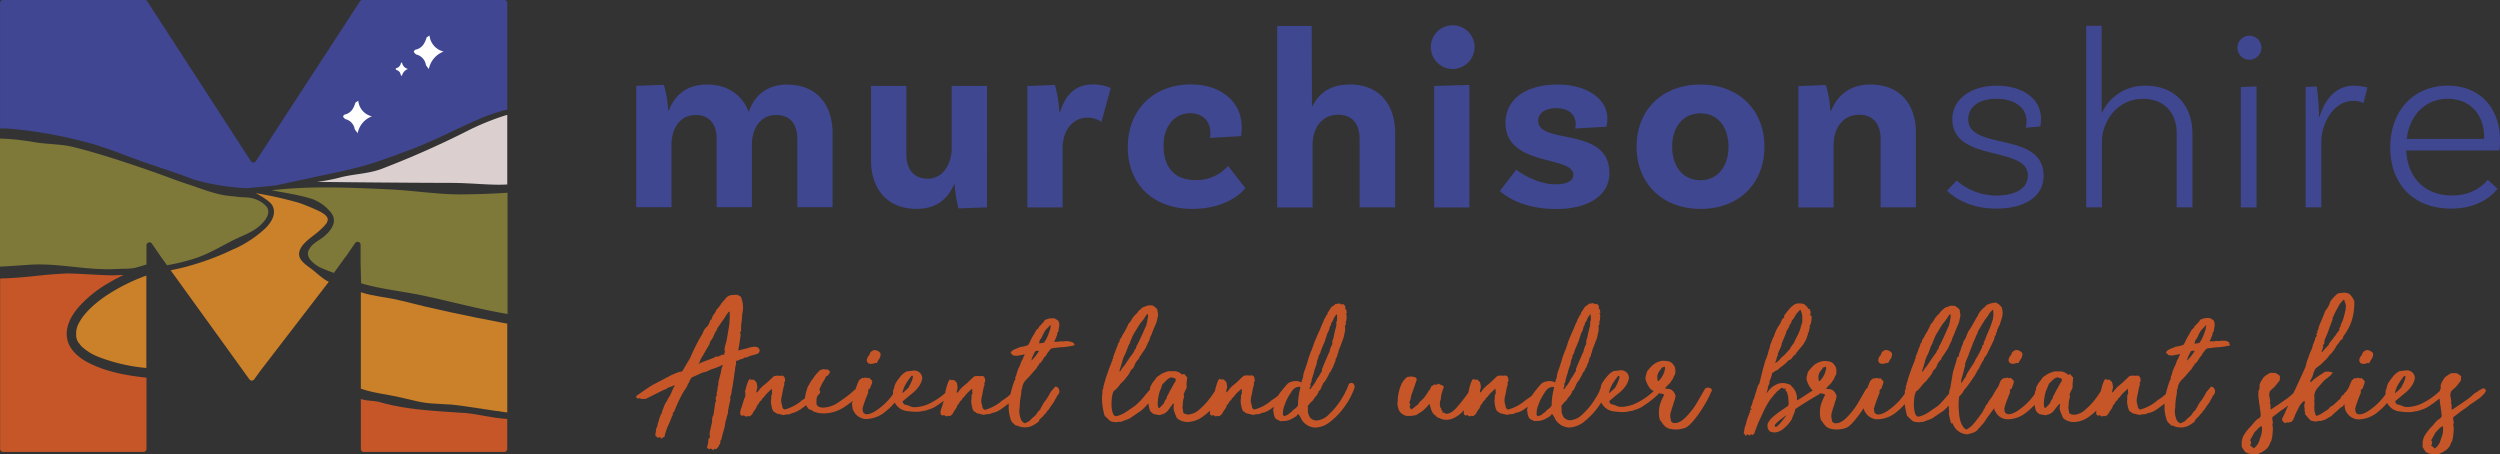 <svg xmlns="http://www.w3.org/2000/svg" width="833.252" height="151.352" viewBox="0 0 833.252 151.352">
  <rect x="0" y="0" width="833.252" height="151.352" fill="#333333" stroke="none"/>
  <g id="murch-logo" transform="translate(0 0)">
    <path id="Path_9409" data-name="Path 9409" d="M894.4,99.76c7.29,0,12.09,5,12.09,13v.35h-25.8c.94-8.06,6.34-13.37,13.71-13.37m0-4.37c-11.31,0-19.2,8.22-19.2,20.57s7.81,20.4,20.23,20.4c6.26,0,11.83-2.06,15.52-6.6l-3.26-3c-2.23,2.74-6.09,5.23-11.91,5.23-9.09,0-14.83-5.92-15.26-15h31a19.684,19.684,0,0,0,.25-3.42c0-10.63-6.6-18.17-17.4-18.17m-31.35,0c-6.17,0-9.86,5-11.4,10.45h-.17a77.348,77.348,0,0,0-.77-10.2l-3.69.18v40.11h5.23V114.24c0-6.94,4.54-13.8,10.54-13.8a8.14,8.14,0,0,1,3.52.69L867.59,96a15.87,15.87,0,0,0-4.54-.59m-37.66,40.54h5.23V95.64l-5.23.18Zm6.86-53.23a4,4,0,1,0-1.21,2.868,4,4,0,0,0,1.21-2.868M793.72,95.39A15.68,15.68,0,0,0,779,104.64V75.42h-5.14v60.51h5.23V114.07c0-6.26,4.63-14.31,13.8-14.31,7,0,11.14,4.71,11.14,11.57v24.6h5.23v-24.6c0-9.43-5.92-15.94-15.52-15.94m-40,14,4.8-.43a13.645,13.645,0,0,0,.26-2.57c0-6.6-6.09-11-14.74-11-8.92,0-14.83,4.71-14.83,11.14,0,14.57,25.19,8.74,25.19,18.77,0,4-3.68,6.69-10.45,6.69a19.93,19.93,0,0,1-13.29-5l-3.25,3.43c1.54,1.29,6.43,5.92,16.54,5.92,9.51,0,15.77-4.12,15.68-11.06-.17-14.92-25.11-8.06-25.11-18.69,0-4.11,3.52-6.85,9.34-6.85s10.11,2.74,10.11,7.54a10,10,0,0,1-.25,2.06M702,95c-7.2,0-11.14,3.86-13.11,8.65h-.34a36.287,36.287,0,0,0-1.46-8.48l-9.17.34v40.46h11.74V115c0-4.71,2.57-9.94,8.57-9.94,4.71,0,7.11,3.26,7.11,8.06v22.8h11.75V111.07C717.12,101.9,712.06,95,702,95m-56.71,31.88c-5.83,0-9.43-4.54-9.43-11.14s3.6-11.14,9.43-11.14,9.34,4.62,9.34,11.14-3.6,11.14-9.34,11.14m0-31.88C632.46,95,624,103.53,624,115.7s8.49,20.74,21.35,20.74,21.25-8.57,21.25-20.74S658.09,95,645.32,95m-41.79,14.65,10.38-.59a10.4,10.4,0,0,0,.34-2.75c0-6.6-6.86-11.31-16.63-11.31-10.46,0-17.31,4.88-17.31,12.77,0,14.74,22.62,10.8,22.62,17.31,0,2-2,3.17-6.08,3.17-6.09,0-12.09-4.11-12.94-4.88l-5.49,7.11c1,.86,6.6,6,18.86,6,11.05,0,17.74-4.8,17.65-12.08-.08-15.6-23.74-9.17-23.74-17.32,0-2.4,2.14-4.2,6-4.2,4.11,0,6.52,2.06,6.52,5.32a5.794,5.794,0,0,1-.18,1.45m-47,26.32h11.74V95.13l-11.74.34ZM570,82.53a7.29,7.29,0,1,0-7.182,7.281A7.36,7.36,0,0,0,570,82.53M528.31,95c-6.52,0-10.2,3-12.26,7.11h-.26l-.08-26.65H504.22v60.51H516V115c0-4.8,2.57-9.94,8.57-9.94,4.8,0,7.11,3.26,7.11,8.06v22.8h11.83V111.07c0-9.17-5.06-16.11-15.17-16.11m-52.92,0c-12.43,0-21,8.48-21,20.91,0,12,8.06,20.57,21.6,20.57,9.09,0,15-3.69,17.57-6.94l-5.74-7.37a14.13,14.13,0,0,1-11.06,4.71c-6.94,0-10.46-4.54-10.46-11.4,0-6.51,3.6-10.88,8.92-10.88,4.46,0,6.69,3,6.69,6.43a6.289,6.289,0,0,1-.18,1.79l10.38-.59a16.27,16.27,0,0,0,.25-3c0-7.88-6.26-14.22-17-14.22m-32.67,0c-6.09,0-9.26,3.94-10.8,9.08h-.34a38.909,38.909,0,0,0-1.46-8.91l-9.17.34v40.46h11.74V116.38c0-6.77,3.86-10.36,8.31-10.36a7.82,7.82,0,0,1,4.63,1.45l3.09-11.31a14.73,14.73,0,0,0-6-1.2m-47,.51v20.91c0,4.72-2.66,10-8,10-4.72,0-7.11-3.26-7.11-8.06V95.47H368.84v24.86c0,9.17,5.14,16.11,15.17,16.11,6.77,0,10.54-3.51,12.51-8.23h.17a47,47,0,0,0,1.29,8.06l9.51-.34V95.47ZM341.07,95c-7.29,0-11.23,4-13,9.17C326,98.73,321.35,95,314.16,95c-7,0-10.8,3.78-12.69,8.57h-.26a34.149,34.149,0,0,0-1.45-8.48l-9.18.34v40.46h11.75V115c0-4.63,2.31-9.85,8.05-9.85,4.72,0,7,3.17,7,8v22.72h11.74V115c0-4.63,2.32-9.85,8.15-9.85,4.71,0,7,3.17,7,8v22.72h11.75V111.16c0-9.26-5.15-16.12-15-16.12" transform="translate(-78.52 -66.82)" fill="#404791"/>
    <path id="Path_9410" data-name="Path 9410" d="M83.65,109.89A150.591,150.591,0,0,1,110.07,115c4.28,1.3,8.45,2.91,12.64,4.48,6.78,2.55,13.69,4.58,20.49,7.21a78.121,78.121,0,0,0,17.44,2.85c.29,0,7.05-.61,9.83-.93q9.66-2.09,19.29-4.13c4.18-.88,8.34-1.83,12.42-3.11s8.31-2.87,12.42-4.4c8.22-3,16-7.2,24-10.66a63.25,63.25,0,0,1,9-3V67.82a1,1,0,0,0-1-1H199.34a1,1,0,0,0-.85.46L163.82,120.5a1,1,0,0,1-1.7,0l-34.5-53.22a1,1,0,0,0-.85-.46H79.53a1,1,0,0,0-1,1v41.81a44.072,44.072,0,0,1,5.13.26" transform="translate(-78.52 -66.82)" fill="#404691"/>
    <path id="Path_9411" data-name="Path 9411" d="M108,187.73c-3.28-1.7-6.54-4.42-7.14-8.27-.57-3.67,1.22-7.05,3.46-9.81a39.08,39.08,0,0,1,10.27-8.44c1.66-1,3.39-1.9,5.13-2.74-1,0-2.05.05-3.07.11-2.37.14-13.82-.73-16.19-.6-9.63.5-10.18,1.09-19.82,1.6-.69,0-1.38.06-2.08.08v56.79a1,1,0,0,0,1,1h46.79a1,1,0,0,0,1-1V192.7c-6.65-.72-13.47-1.93-19.37-5" transform="translate(-78.52 -66.82)" fill="#c65628"/>
    <path id="Path_9412" data-name="Path 9412" d="M104.82,181.12a7.24,7.24,0,0,0,1.42,1.63,18.09,18.09,0,0,0,5.06,3,57.76,57.76,0,0,0,16,3.71V158.68a61.491,61.491,0,0,0-12.21,5.93,41.456,41.456,0,0,0-5.05,3.7c-.73.63-1.44,1.3-2.12,2-.34.36-.68.73-1,1.11l-.41.49-.24.3a17.219,17.219,0,0,0-1.33,2.06,6.42,6.42,0,0,0-.76,1.79,10,10,0,0,0-.27,1.11.24.24,0,0,1,0,.07v.6a8.7,8.7,0,0,0,0,1v.17a1.533,1.533,0,0,0,.11.47c.05.15.11.35.16.53a.791.791,0,0,1,.05.13v.06a7.271,7.271,0,0,0,.5.91" transform="translate(-78.52 -66.82)" fill="#cb8129"/>
    <path id="Path_9413" data-name="Path 9413" d="M156.57,149.76a87.57,87.57,0,0,1-14,5.4,69.493,69.493,0,0,1-7.18,1.73l22.11,30.62,4.12,5.72a1,1,0,0,0,1.64,0l2.17-3,22.68-29.49c-1.87-.81-4.17-3.06-5.77-4.27s-4.07-2.75-4.13-4.82c-.09-3.33,4.35-5.78,6.56-7.76.59-.53,1.17-1.06,1.71-1.64l.4-.45.15-.17h0a2.76,2.76,0,0,0,.73-1.65c0-1.14-1.53-2-1.72-2.15a15.529,15.529,0,0,0-1.56-.83c-1.33-.63-4.81-2.11-6.38-2.59a125.852,125.852,0,0,0-14.37-3.22c1.5.74,4.88,2.71,5.64,4.25,1.34,2.71-.43,5.49-2.32,7.4a38.55,38.55,0,0,1-10.56,7" transform="translate(-78.52 -66.82)" fill="#cb8129"/>
    <path id="Path_9414" data-name="Path 9414" d="M247.59,128.26V105.11l-.49.13a84.621,84.621,0,0,0-13.22,5.42,304.47,304.47,0,0,1-28.21,12.46c-4.76,1.75-9.48,1.63-14.36,3a61.6,61.6,0,0,1-7.15,1.32c.2,0,24,.29,44.66.34,6.94,0,13.53.88,18.77.52" transform="translate(-78.52 -66.82)" fill="#dbcfcf"/>
    <path id="Path_9415" data-name="Path 9415" d="M129.17,148.05l3,4.36h0l2,2.81a64.082,64.082,0,0,0,9-2.18c4.47-1.38,8.84-4,13-6.12,3.41-1.71,6.92-2.75,9.61-5.51,1.56-1.59,3-3.8,1.58-5.73a8.64,8.64,0,0,0-3.65-2.43c-2.15-.9-4.44-.5-6.73-.93-1.12-.08-2.24-.2-3.35-.37-4.23-.65-8.45-2.42-12.55-3.74s-8.22-3-12.34-4.41c-8.53-2.94-16.78-5.72-25.53-7.92-4.31-1.09-8.67-.93-13-1.63A79.868,79.868,0,0,0,78.52,113v42.68c3.33-.14,6.65-.41,10-.63,9.62-.61,19.17,2,28.93,1.42,2.16-.13,4.43.05,6.54-.5,1.13-.29,2.24-.66,3.35-1v-6.36a1,1,0,0,1,1.84-.56" transform="translate(-78.52 -66.82)" fill="#7e7939"/>
    <path id="Path_9416" data-name="Path 9416" d="M231.74,131.61c-7.59,0-15.46-1.3-23.4-1.67-13.23-.62-26.66-1.2-39.25.3,4.08.8,10,1.66,13.95,3.08a14.29,14.29,0,0,1,6,4.63c2,2.91-.27,5.71-2.27,7.49-1.25,1.11-3.46,2.19-4.53,3.48a1.5,1.5,0,0,0-.23.31,5.459,5.459,0,0,0-.31.47c-.09.15-.18.31-.26.47l-.11.22h0c-.06.18-.11.35-.16.53a1.18,1.18,0,0,0,0,.2h0v.49a.629.629,0,0,1,0,.17.36.36,0,0,1,.05.14,3.72,3.72,0,0,0,.94,1.72,10.68,10.68,0,0,0,2.71,2.14,47.8,47.8,0,0,0,4.94,2s4-5.57,4.06-5.56l3-4.36a1,1,0,0,1,1.84.55v6.23l.17,6.6c6.76,2,13.66,2.62,20.55,4.07,9.38,2,18.81,4.58,28.25,6.16V131.05c-5.28.37-10.56.54-15.85.56" transform="translate(-78.52 -66.82)" fill="#7e7939"/>
    <path id="Path_9417" data-name="Path 9417" d="M232.75,204.44c-9.33-.68-18.52-1-27.56-3.56-2.16-.62-4.29-.34-6.4-1.08v16.65a1,1,0,0,0,1,1h46.79a1,1,0,0,0,1-1v-10l-.73-.05c-4.7-.34-9.41-1.66-14.11-2" transform="translate(-78.52 -66.82)" fill="#c65628"/>
    <path id="Path_9418" data-name="Path 9418" d="M244.79,174.16c-10.9-2.09-21.77-4.35-32.55-7.13-4.51-1.16-9-1.34-13.45-2.81v32.15c4.37,1.51,8.8,1.86,13.29,2.93,9.12,2.17,7.52,1.81,16.83,2.37,2.8.17,13.62,2,18.68,2.63V174.69l-2.8-.53" transform="translate(-78.52 -66.82)" fill="#cb8129"/>
    <path id="Path_9419" data-name="Path 9419" d="M221.67,78.6a6.14,6.14,0,0,0,4.72,5.4,7.82,7.82,0,0,0-4.94,5.86c-.56-.82-.94-1.13-1-1.53A4.23,4.23,0,0,0,217.33,85a2,2,0,0,1-.88-.9c-.06-.1.3-.67.52-.71,2.13-.45,3.11-2,3.71-4,.06-.19.38-.3,1-.74" transform="translate(-78.52 -66.82)" fill="#fff"/>
    <path id="Path_9420" data-name="Path 9420" d="M197.94,100.42a5.89,5.89,0,0,0,4.54,5.18,7.5,7.5,0,0,0-4.75,5.63c-.54-.78-.91-1.09-1-1.47a4.11,4.11,0,0,0-3-3.21,1.78,1.78,0,0,1-.85-.86c-.06-.09.29-.64.5-.68,2.05-.44,3-2,3.57-3.88,0-.18.36-.28.95-.71" transform="translate(-78.52 -66.82)" fill="#fff"/>
    <path id="Path_9421" data-name="Path 9421" d="M212.51,87.57a2.56,2.56,0,0,0,2,2.23,3.22,3.22,0,0,0-2.05,2.42c-.23-.34-.39-.47-.43-.63a1.73,1.73,0,0,0-1.27-1.38.85.85,0,0,1-.37-.38.48.48,0,0,1,.22-.29,2.07,2.07,0,0,0,1.53-1.67c0-.08.16-.12.41-.3" transform="translate(-78.52 -66.82)" fill="#fff"/>
    <path id="Path_9422" data-name="Path 9422" d="M633.49,189.45l-.12-.47-.44.2a.48.48,0,0,1-.26.08.27.27,0,0,1-.18,0,8.141,8.141,0,0,1-.62.88,9.751,9.751,0,0,0-.61.88,6.087,6.087,0,0,0-.36,1.11,9.726,9.726,0,0,0,.06,1.28v.12c.08.2.2.3.35.3a7.16,7.16,0,0,0,2.18-4.33m-18.71,8.42a22.312,22.312,0,0,0,2.12-1.93c.12-.28.27-.58.45-.91a10.919,10.919,0,0,0,.49-1.08c.44-1,.55-1.66.36-1.93a.84.84,0,0,1-.36.06,21.866,21.866,0,0,0-2,2.86,9.419,9.419,0,0,0-1.06,2.93m-18.23-2.11a2.92,2.92,0,0,0-2,.47,4.42,4.42,0,0,0-1.15,1.34,18.052,18.052,0,0,0-1.88,3.45q-.06.18-.42,1.14a7,7,0,0,0-.41,1.9,6.32,6.32,0,0,1-.06,1l.47.47c.63-.24,1.06-.41,1.3-.53a4.222,4.222,0,0,1,.79-.67,2.71,2.71,0,0,0,.85-.85,6.18,6.18,0,0,0,1.65-1.46,23.422,23.422,0,0,1,.59-5.15,10,10,0,0,0,.24-1.11m3.41-.17-.41.76a.52.52,0,0,1,.35.11,10.628,10.628,0,0,0,.76-1.05,8.207,8.207,0,0,0,1.24-1.93,4.348,4.348,0,0,1,.59-.93,20.993,20.993,0,0,0,1.12-1.88c.19-.19.27-.37.23-.52l-.06-.24a.92.92,0,0,1,.15-.43,1,1,0,0,0,.15-.38,3.826,3.826,0,0,1,.26-.65,2.568,2.568,0,0,0,.21-.52c.63-1.41,1.08-2.46,1.35-3.16l.36-.64.17-.71a6.19,6.19,0,0,1,.71-1.75,1,1,0,0,0,.08-.29,1.07,1.07,0,0,1,.09-.3c-.08-.07-.13-.11-.17-.11l.12-.12v-.32a.719.719,0,0,1,0-.32,6.31,6.31,0,0,0,.47-1.58c.12-.62.22-1.09.3-1.4s.18-.73.32-1.23a4.91,4.91,0,0,0,.21-1.23,1.749,1.749,0,0,0-.06-.53,2.8,2.8,0,0,0,.29-1.34l-.06-.88v-.58a4.92,4.92,0,0,0-1.18,1.69,3.67,3.67,0,0,1-.71,1.29,1.33,1.33,0,0,0-.06.44.43.43,0,0,1-.18.38.594.594,0,0,0-.08.11l-.09.18c-.08.23-.17.55-.27.93a2.75,2.75,0,0,1-.38.94,6.128,6.128,0,0,0-.44,1.08c-.13.45-.24.79-.32,1-.2.63-.33,1-.41,1.23s-.18.42-.29.67-.24.54-.36.85c-.23.51-.45,1.06-.65,1.64a2.451,2.451,0,0,1-.29.82c-.16.27-.28.47-.36.59v.17a1.9,1.9,0,0,1-.18.76c-.12.27-.2.47-.24.58-.07.28-.15.69-.23,1.23a8.412,8.412,0,0,1-.41,1.17l-.27.82c-.1.31-.18.64-.26,1a4.12,4.12,0,0,1-.18.61c-.08.21-.14.38-.18.5l-.23.79a4,4,0,0,0-.18,1.14,1.34,1.34,0,0,0-.35,1Zm49.12,1.28a.82.82,0,0,1-.23.59,29,29,0,0,1-2.21,4.3,39.559,39.559,0,0,1-3.59,5.14c-1.27,1.54-2.34,2.41-3.2,2.6a9,9,0,0,1-2.42.41,8.18,8.18,0,0,1-2.76-.35,3.7,3.7,0,0,1-1.3-.82,8,8,0,0,1-1-1.28,3.179,3.179,0,0,0-.53-.65,7.239,7.239,0,0,1-.36-2.45,9.358,9.358,0,0,1,.47-3.16,19.366,19.366,0,0,1,1.24-2.75l-.06-.23a.69.69,0,0,1-.41-.18c-.43-.06-.83-.12-1.2-.21a14.079,14.079,0,0,1-1.39,1.35,30.536,30.536,0,0,1-3.7,2.78,9.06,9.06,0,0,1-3.12,1.46,3.55,3.55,0,0,1-1.06.33,5,5,0,0,0-.77.14,9.91,9.91,0,0,1-2.29.23,21.163,21.163,0,0,1-2.65-.23A5.09,5.09,0,0,1,612.9,202a4,4,0,0,1-.68-1.07c-.23.36-.47.73-.73,1.1a23.94,23.94,0,0,1-4.82,5.2,8.45,8.45,0,0,1-5.12,2.08,5.62,5.62,0,0,1-4.65-2.75,7.08,7.08,0,0,0-1-1.7.67.67,0,0,0-.59.59c-.28.15-.73.42-1.35.79a6.1,6.1,0,0,1-1.77.73,4.359,4.359,0,0,1-1.11.14,8.892,8.892,0,0,0-1.18.09,6.794,6.794,0,0,0-.95-.49,2.19,2.19,0,0,1-.87-.68l-.48-1.46a.749.749,0,0,1,.1-.32c0-.14,0-.22-.16-.26l-.11-.06c.1-.59.19-1.09.27-1.53l-1,.71a9.321,9.321,0,0,1-1.56.91,5.811,5.811,0,0,1-1.56.43,2.41,2.41,0,0,1-1.53.41,2.041,2.041,0,0,0-.53.06,3,3,0,0,0-.64.18l-2.24-.53a.87.87,0,0,1-.64-.53v.06l-.3-.06a2.59,2.59,0,0,1-.71-1.34,9.786,9.786,0,0,1-.35-2.11,3.059,3.059,0,0,1,.06-.7,14.327,14.327,0,0,0,.06-1.52l.29-.23c0-.39-.06-1-.06-1.7a.32.32,0,0,0-.23.06c-.2.2-.56.55-1.09,1a10.453,10.453,0,0,0-1.32,1.52,1.691,1.691,0,0,1-.45.41.73.73,0,0,0-.32.59c-.08.08-.21.19-.41.35a1.2,1.2,0,0,0-.41.53,2.939,2.939,0,0,1-.59.82.58.58,0,0,0-.24.4,1.329,1.329,0,0,1-.11.41l-.33.53a2.51,2.51,0,0,1-.38.53,4.382,4.382,0,0,0-.38.61c-.14.25-.25.46-.32.61a5.208,5.208,0,0,1-.89.7l-.64-.11-.54.23-.76-.47-.59.18-.53-.41a3.3,3.3,0,0,1-.06-.64,3.211,3.211,0,0,1,.11-.8l-.31.33q-2.81,2.93-5.68,2.92a4.69,4.69,0,0,1-2.11-.52,2.4,2.4,0,0,1-1.42-.88c-.08-.08-.31-.27-.71-.58a4.838,4.838,0,0,1-.67-1.23,7.882,7.882,0,0,1-.38-1.23c-.08-.35-.16-.64-.24-.88l-1.29,1.41a9.44,9.44,0,0,1-1.59,1.34,12.458,12.458,0,0,0-1.54,1l-1.08.18a10,10,0,0,1-1.5.11,4.92,4.92,0,0,1-.88-.05l-.44-.18a2,2,0,0,1-.56-.29,3.06,3.06,0,0,1-1.42-1.7,5.879,5.879,0,0,1-.41-2,4.775,4.775,0,0,1,.12-.88.48.48,0,0,0,0-.3,1.68,1.68,0,0,1,0-.29,14.79,14.79,0,0,1,1.06-4.53,6.26,6.26,0,0,1,2.12-2.78l1.29-.17a3.379,3.379,0,0,1,.59.12l.65.11c.46.24.66.55.59.94l-1.7,4.87a2.331,2.331,0,0,0-.24,1.06,4.788,4.788,0,0,1-.35,1.11v-.06a2.149,2.149,0,0,1-.11.53l-.07.11.36.53a.37.37,0,0,1-.18.41l-.06.24a1.48,1.48,0,0,0,.53,1,2.36,2.36,0,0,0,.71-.41,5.249,5.249,0,0,1,.53-.41,3.73,3.73,0,0,1,1-.76,6,6,0,0,1,1.41-1.64,7.189,7.189,0,0,0,1.15-1.35c.33-.5.54-.81.61-.93a3.54,3.54,0,0,0,.42-.76l.35-.12a2.5,2.5,0,0,1,0-.26.3.3,0,0,1,.2-.26l.36-.82a2.49,2.49,0,0,1,.5-.26,1.41,1.41,0,0,0,.5-.38l.59.23.53-.35a.21.21,0,0,1,.17-.06,1,1,0,0,1,.42.18,2.25,2.25,0,0,0,.52.23l.41.12q.6.34.42.81a9,9,0,0,0-.53,1.5c-.16.56-.26.94-.3,1.13s-.08.62-.11,1a2.45,2.45,0,0,1-.3,1,.35.35,0,0,1,.06.24,2.149,2.149,0,0,1-.06.44.6.6,0,0,0,0,.38,1.45,1.45,0,0,1,.06.47.65.65,0,0,0,.17.46.53.53,0,0,1,.24.44v.38a.21.21,0,0,1,.24.23h.06v.06a.32.32,0,0,1,.17.26v.21h-.23l.06.17c.15,0,.23,0,.23-.17l.53.17a.841.841,0,0,1,.27.15l.14.15c1.1.08,2.26-.55,3.47-1.87a55.443,55.443,0,0,0,4.18-5.34l-.06-.1c.51-2.34,1-3.76,1.53-4.27l.71.23.7-.06a5.553,5.553,0,0,0,.83.76,7,7,0,0,1,.35,1.76,3.3,3.3,0,0,1-.18.82,1.71,1.71,0,0,0-.05,1,.719.719,0,0,1,.23-.17.39.39,0,0,0,.18-.18,14.08,14.08,0,0,1,1.06-1.29,11.1,11.1,0,0,1,1-.9l.82-.67,1.47-1.41,1-.93a4.089,4.089,0,0,0,.71-.09,2.32,2.32,0,0,1,.82,0,2.791,2.791,0,0,0,.73,0,2.27,2.27,0,0,1,.68,0,1.26,1.26,0,0,1,.65.93,2.339,2.339,0,0,1,.06.56V194l-.3.23a2,2,0,0,1,.06.59,1.422,1.422,0,0,1-.06.46,10,10,0,0,0-.38,1.46c-.09.55-.16.92-.2,1.12l-.3,1.34a7.01,7.01,0,0,0-.12,1.11,3.1,3.1,0,0,0,.24,1.29,6.259,6.259,0,0,1,.18,1l.47.65.41.05c.63-.19,1-.33,1.24-.41a14.31,14.31,0,0,0,4.52-2.75l.3-.17a15.154,15.154,0,0,0,1.78-1.31c.22-.33.44-.67.69-1,.51-.68,1.27-1.61,2.29-2.78a2.56,2.56,0,0,1,1.09-.7,4.77,4.77,0,0,1,1.8-.35,4,4,0,0,1,1.88.47,1.852,1.852,0,0,0,.12-.53,6.907,6.907,0,0,1,.26-.76,2.671,2.671,0,0,0,.21-1,5.327,5.327,0,0,1,.2-.91,4.872,4.872,0,0,1,.39-1.08c.07-.2.15-.43.23-.7a6.2,6.2,0,0,1,.24-.7l.88-2.93.71-1.87a.241.241,0,0,1,.05-.14.994.994,0,0,1,.12-.15c.28-.82.45-1.33.53-1.52a19.3,19.3,0,0,1,.71-2.11l.7-1.69c.55-1.17.94-2.07,1.18-2.69a8.186,8.186,0,0,1,.47-1.06,4,4,0,0,0,.42-1.11,6.634,6.634,0,0,0,.58-1,3.812,3.812,0,0,1,.65-1,.23.23,0,0,0,0-.21.21.21,0,0,1,0-.2,5.161,5.161,0,0,0,.67-.94c.26-.43.47-.74.62-.94l.41-.29.3-.17.53-.47a4.333,4.333,0,0,1,.73-.18,3.222,3.222,0,0,0,.68-.11,4.5,4.5,0,0,1,.71.41,1.41,1.41,0,0,1,.47-.18.73.73,0,0,1,.38.24l.26.29a1.777,1.777,0,0,0,.15.38.45.45,0,0,1-.09.55,2.1,2.1,0,0,0,.47.53,6.767,6.767,0,0,0,.12,1l-.35.3a1,1,0,0,1,.29.34,14.859,14.859,0,0,1-.06,1.64,2.35,2.35,0,0,1-.35.94.21.21,0,0,1,.17.06.692.692,0,0,0,.13.11l-.24.47a.841.841,0,0,1-.12.35.66.66,0,0,0-.06.47,4.589,4.589,0,0,1-.09,1.72c-.14.61-.22,1-.26,1.21a8.6,8.6,0,0,1-.44,1.46c-.22.54-.38,1-.5,1.29s-.3.8-.53,1.37a4.77,4.77,0,0,0-.41,1.55.62.62,0,0,0-.27.46,2.061,2.061,0,0,1-.09.47,2,2,0,0,1-.53,1,.14.14,0,0,0,0,.17.5.5,0,0,1,0,.24,2.984,2.984,0,0,1-.21.67,3.862,3.862,0,0,1-.33.73,3.894,3.894,0,0,0-.23.67,1.549,1.549,0,0,1-.35.68,2,2,0,0,0-.24.46l-.23.59a1.77,1.77,0,0,0-.62.85,7.429,7.429,0,0,1-.5,1c-.08.12-.19.32-.33.59a3.641,3.641,0,0,1-.44.7,1.249,1.249,0,0,1-.29.41,3.384,3.384,0,0,0-.41.46.24.24,0,0,0,.06.18.6.6,0,0,1-.21.21c-.1.05-.11.14,0,.26l-.35.52v-.06a2.43,2.43,0,0,1-1.06,1.64c.08.16.08.28,0,.35a3.385,3.385,0,0,0-.35.62,2.2,2.2,0,0,1-.54.67,10.273,10.273,0,0,0-.64.88,5.17,5.17,0,0,1-.65.81,3.2,3.2,0,0,0-.73.74c-.26.33-.47.57-.62.73q.06.64.06,2.1a4.9,4.9,0,0,0,.29.94,2.669,2.669,0,0,0,.77,1.17,2.87,2.87,0,0,0,1.82.64,6.38,6.38,0,0,0,4.09-2,23.268,23.268,0,0,0,4-4.79,31.107,31.107,0,0,0,1.72-3v-.31l.3-.46a4.819,4.819,0,0,1,.7-2.11A20.876,20.876,0,0,1,614.4,192a6.44,6.44,0,0,1,1.92-1.49l2.34-.29a2.7,2.7,0,0,1,1.89.64,2.41,2.41,0,0,1,.71,2.75,6.889,6.889,0,0,1-1.18,2.22A9.94,9.94,0,0,1,618,197.9c-1.16.95-1.83,1.51-2,1.66l-1.12.94a2.6,2.6,0,0,1,.15.44,1.13,1.13,0,0,0,.56.61,3.927,3.927,0,0,1,.82.21,4.859,4.859,0,0,1,.88.32,3.54,3.54,0,0,0,1.65.35,7.52,7.52,0,0,0,1.59-.17,11.57,11.57,0,0,0,3.85-1.32,23.209,23.209,0,0,0,4.13-2.72c.43-.36.82-.72,1.17-1.06a7.576,7.576,0,0,1-1-.64A8.621,8.621,0,0,1,627,193.3a2.81,2.81,0,0,1,.12-1.37,8.234,8.234,0,0,0,.29-1.2,18.377,18.377,0,0,1,1.83-2.1,6.16,6.16,0,0,1,2.65-1.41l.82-.17a12.335,12.335,0,0,1,1.41.12,2.74,2.74,0,0,1,1.82.81l.71.94a5.211,5.211,0,0,1,.29,1.58,5,5,0,0,1-.17,1.23,2,2,0,0,0-.44.79,3.068,3.068,0,0,1-.39.78,8.377,8.377,0,0,0-.52.77,3.54,3.54,0,0,1-.65.76c-.28.27-.52.52-.74.76s-.42.45-.62.64a4.9,4.9,0,0,0,1.12.21,2.24,2.24,0,0,1,1.18.37A3.3,3.3,0,0,1,637,199a1.34,1.34,0,0,0-.18.61,2,2,0,0,1-.18.67,1.7,1.7,0,0,0-.26.71,4.233,4.233,0,0,1-.21.76l-.47,1.34a10.728,10.728,0,0,1-.41,1.4,6.931,6.931,0,0,0-.06,1.06,2.25,2.25,0,0,0,.12.82l.11.81a1.53,1.53,0,0,0,.36.36,1.731,1.731,0,0,1,.29.23,2.809,2.809,0,0,0,.65.06c1.21,0,2.5-.74,3.85-2.19a25.854,25.854,0,0,0,2.85-3.52c.56-.87,1.61-2.69,3.18-5.46a1.24,1.24,0,0,1,1.18-.64,1.56,1.56,0,0,1,.88.26.73.73,0,0,1,.41.61m24.89.59.06.11.06-.11Zm-.3-.59.06.06h-.06Zm219,14.16a5.7,5.7,0,0,1-.36,1.37c-.19.52-.33.94-.41,1.26a5.17,5.17,0,0,1-1.88,2.63,13.209,13.209,0,0,0-1.3-1.06l.3-.29.12-.94-.3-.29v-.23c.35-.59.84-1.46,1.47-2.63a10.9,10.9,0,0,0,1-1,3.559,3.559,0,0,1,1.41-1l.06.94a11.555,11.555,0,0,1-.11,1.29m-14.89-16.09a21.082,21.082,0,0,1,2-2.86.82.82,0,0,0,.35-.06c.19.27.07.91-.35,1.93-.17.39-.33.75-.51,1.08s-.32.63-.44.91a23.619,23.619,0,0,1-2.12,1.93,9.419,9.419,0,0,1,1.06-2.93M832.34,211a5.2,5.2,0,0,1-.35,1.37,10.983,10.983,0,0,0-.41,1.26,5.23,5.23,0,0,1-1.88,2.63,13.216,13.216,0,0,0-1.3-1.06l.3-.29.11-.94-.29-.29v-.23c.35-.59.84-1.46,1.47-2.63a10.867,10.867,0,0,0,1-1,3.43,3.43,0,0,1,1.41-1l.06.94a12.426,12.426,0,0,1-.12,1.29m20.24-27.84a4.191,4.191,0,0,0,.3-1.11l-.24-.24a.93.93,0,0,0,.59-.87,2.85,2.85,0,0,1,.29-1.35,34.892,34.892,0,0,0,1.36-3.45l.58-1.58.54-1.34-.12-.35.23-.35a24.3,24.3,0,0,1,1.47-3l.59-1.11.59-.82.88-.93.3.18V167a3.574,3.574,0,0,0,.23.77,4.92,4.92,0,0,1,.24.93,11.6,11.6,0,0,1-.24,2c-.08.32-.23.88-.44,1.67a12.807,12.807,0,0,1-.73,2.08,2.06,2.06,0,0,0-.36,1.05v.12a.49.49,0,0,0-.26.32.52.52,0,0,1-.21.32l.12.41-.71,1a5.592,5.592,0,0,0-.64.94,6.475,6.475,0,0,0-.77,1l-.71.88a2.87,2.87,0,0,1-.38.47,1.19,1.19,0,0,0-.32.59,1.171,1.171,0,0,1-.32.49l-.39.38-.88.94-.7.87-.18-.17a3.889,3.889,0,0,1,.29-.82m54.28,13.3a.89.89,0,0,0-.62-.26h-.18l-.65.35a3.385,3.385,0,0,0-1.17.76,5.53,5.53,0,0,0-1.83,1.34l-1.06.88-2.7,1.87-2.88,1.93a1.4,1.4,0,0,1-.12-.64v-.23a.48.48,0,0,1,0-.3,1.15,1.15,0,0,0,0-.4l-.12-.38-.12-.44.18-.3-.41-2.22.23-1.11a5.532,5.532,0,0,1,.91-.93,7.993,7.993,0,0,0,.86-.82c.7-.86,1.21-1.51,1.53-1.93l.12-1.47-.71-.58a8.409,8.409,0,0,0-.88-.47h-1.59a2.07,2.07,0,0,0-.65.3c-.39.23-.77.48-1.15.75a3.119,3.119,0,0,0-.85.94c-.32.51-.56.93-.73,1.26a2.22,2.22,0,0,0-.27,1.08,1.529,1.529,0,0,0,.06.47.31.31,0,0,0-.17.11l.17.12a7.476,7.476,0,0,0-.37.92,16.007,16.007,0,0,1-1.25,1.13,23.418,23.418,0,0,1-4.11,2.72,11.69,11.69,0,0,1-3.86,1.32,7.521,7.521,0,0,1-1.59.17,3.44,3.44,0,0,1-1.64-.35,5.3,5.3,0,0,0-.89-.32c-.35-.1-.63-.17-.82-.21a1.13,1.13,0,0,1-.56-.61,2.6,2.6,0,0,0-.15-.44l1.12-.94c.2-.15.87-.71,2-1.66a9.941,9.941,0,0,0,2.09-2.08,6.65,6.65,0,0,0,1.17-2.22,2.43,2.43,0,0,0,.18-.88,2.62,2.62,0,0,0-.88-1.87,2.74,2.74,0,0,0-1.73-.65h-.15l-2.36.29a6.519,6.519,0,0,0-1.91,1.49,20.871,20.871,0,0,0-1.68,2.25,4.691,4.691,0,0,0-.7,2.11l-.29.46-.08,1.41a20.919,20.919,0,0,1-4.1,4.38q-2.84,2.28-4.53,2.28a1.3,1.3,0,0,1-1.06-.41.76.76,0,0,1-.18-.23l-.12-.23-.11-1.11a.54.54,0,0,1,.09-.24.85.85,0,0,0,.08-.35q.95-2.87,1.65-4.44a.42.42,0,0,1,.12-.3.76.76,0,0,1-.06-.35,1.668,1.668,0,0,1,.06-.52.61.61,0,0,1,.29-.24.59.59,0,0,0,.3-.23,3.551,3.551,0,0,1,.23-.76,1.448,1.448,0,0,1,.18-.44,2.582,2.582,0,0,0,.17-.61,2.379,2.379,0,0,0,.07-.59c-.12-.15-.46-.5-1-1.05a1.12,1.12,0,0,0-.35.06,1.121,1.121,0,0,1-.35.06,1,1,0,0,0-.38-.19h-.09a1.61,1.61,0,0,0-.56.12.55.55,0,0,1-.56-.06,7.714,7.714,0,0,0-.62.47,1.82,1.82,0,0,0-.56.64c-.08.16-.27.63-.59,1.43-.06.17-.13.34-.19.5h0a14.406,14.406,0,0,1-.82,1.34,4.809,4.809,0,0,1-.77.71l.06.29a2.27,2.27,0,0,0-1.24,1.29,1.362,1.362,0,0,1-.29.41,8.77,8.77,0,0,0-1.12,1,5.921,5.921,0,0,0-.71.64,3.11,3.11,0,0,1-1.17.76l-.18.18a4.481,4.481,0,0,1-1.23,1.13l-1,.62a8.171,8.171,0,0,1-2.35,1.23,2,2,0,0,1-.29-.35,8.273,8.273,0,0,1-.41-1.7c0-.15,0-.37,0-.64a4.88,4.88,0,0,1,0-1,2.818,2.818,0,0,0,0-.82,3.236,3.236,0,0,1,0-.88,4.493,4.493,0,0,0,0-.82,3.215,3.215,0,0,1,0-.82,4.261,4.261,0,0,1,.59-1.64,8.527,8.527,0,0,1,.82-1.05c.36-.39.66-.72.89-1a8.32,8.32,0,0,1,1.82-1.76,4.311,4.311,0,0,0,.5-.41l.5-.41c.12,0,.26-.17.41-.41a1.36,1.36,0,0,1,.48-.46.6.6,0,0,0,.06-.29,10.361,10.361,0,0,0-1.24-.3H853.5l-1.76,1.17c-.2.12-.62.4-1.26.85a8.521,8.521,0,0,0-1.62,1.43l-.18.12-.18-.47.71-1.34a13.75,13.75,0,0,0,.41-1.41l.47-1.05a1.35,1.35,0,0,1,.59-.64c.19-.16.48-.37.85-.65a7.921,7.921,0,0,0,.92-.76l1.17-1.17a9.746,9.746,0,0,0,1.24-1.46,2.932,2.932,0,0,1,.41-.44,3.491,3.491,0,0,0,.47-.49,9.7,9.7,0,0,0,.83-1.11,9.333,9.333,0,0,0,.64-1.06,1.881,1.881,0,0,1,.41-.58,3.345,3.345,0,0,0,.41-.47,3.3,3.3,0,0,1,1.3-1.4,2.752,2.752,0,0,0,.11-.47,1.5,1.5,0,0,1,.24-.53,22.4,22.4,0,0,0,1.3-2,16.2,16.2,0,0,0,2-5.79,22.2,22.2,0,0,0,.24-3.74c-.12-.28-.25-.57-.41-.88a5.749,5.749,0,0,0-1.24-1.55,4.1,4.1,0,0,0-1.76-.44h-.24a9.714,9.714,0,0,1-1,.12,2.22,2.22,0,0,0-1.18.41,13.881,13.881,0,0,0-2.11,2.34,4.272,4.272,0,0,0-.24.58,6.64,6.64,0,0,1-1.17,2.16l-.42.65q-.4,1.17-1.35,3.39l-.59,1.4a4.408,4.408,0,0,0-.24.79,5.13,5.13,0,0,1-.11.62.48.48,0,0,0-.3.41l.06.23a.52.52,0,0,1-.11.35l-.3.47a2.628,2.628,0,0,0,.3.52,1.19,1.19,0,0,0-.65,1,1.582,1.582,0,0,1-.06.29,1.282,1.282,0,0,1-.18.41,2.2,2.2,0,0,0-.17.44,1.207,1.207,0,0,1-.12.38,2.437,2.437,0,0,1-.15.26.61.61,0,0,0-.08.32,9.59,9.59,0,0,1-.65,1.87,11.149,11.149,0,0,0-.59,1.47c-.12.38-.28.82-.47,1.28a9.576,9.576,0,0,0-.59,2.11q-.06.41-3.06,6.84a13.472,13.472,0,0,1-.62,1.32,10.727,10.727,0,0,0-.5,1.08h0a9.255,9.255,0,0,0-.87.77l-1.06.88-2.7,1.87-2.89,1.93a1.4,1.4,0,0,1-.12-.64v-.23a.58.58,0,0,1,0-.3,1,1,0,0,0,0-.4l-.12-.38-.12-.44.18-.3-.41-2.22.23-1.11a5.528,5.528,0,0,1,.91-.93,8,8,0,0,0,.86-.82c.7-.86,1.21-1.51,1.53-1.93l.11-1.47-.7-.58a7.471,7.471,0,0,0-.89-.47h-1.58a2,2,0,0,0-.65.3c-.39.23-.78.48-1.15.75a3,3,0,0,0-.85.94c-.31.51-.56.93-.74,1.26a2.329,2.329,0,0,0-.26,1.08,1.529,1.529,0,0,0,.06.47.242.242,0,0,0-.18.11l.18.12a7.456,7.456,0,0,0-.41,1.05l-.06,1.41a8.281,8.281,0,0,0,.17,1.46,14.271,14.271,0,0,0,.3,2.17,13.106,13.106,0,0,0,.18,1.46c.09.63.13,1.19.17,1.69a1.571,1.571,0,0,1-.94,1.05,2.84,2.84,0,0,0-.71.59,10.8,10.8,0,0,0-.82.9c-.24.3-.45.56-.65.79a16,16,0,0,0-2.53,3.16,5.782,5.782,0,0,0-.7,2.28v1.64c.19.27.37.54.53.79s.33.51.53.79A5.211,5.211,0,0,0,828,218a5.31,5.31,0,0,0,1.41.15q1.13,0,1.89-.06l.29-.18.47-.23a6.33,6.33,0,0,0,1.5-.93,4.52,4.52,0,0,0,1.09-1.17,3.051,3.051,0,0,0,.38-.79,3.639,3.639,0,0,1,.38-.79,1.682,1.682,0,0,0,.24-.7,2.037,2.037,0,0,1,.12-.41,1.673,1.673,0,0,0,.06-.35l.17-1.58a9.9,9.9,0,0,0,.06-1.29,3.43,3.43,0,0,0-.18-1.29,2.3,2.3,0,0,0,.18-.81,1.189,1.189,0,0,0-.06-.47,1.6,1.6,0,0,1-.12-.7v-.53c1.46-1.09,2.24-1.7,2.36-1.81s.72-.53,1.59-1.11l1.35-1c-.21.48-.35.78-.41.91a37.3,37.3,0,0,1-1.59,3.45,1.189,1.189,0,0,0-.06.47,6.591,6.591,0,0,0,.38.58,3.07,3.07,0,0,0,.62.47l.65-.23a3,3,0,0,1,.7.11.41.41,0,0,1,.38-.23,1.439,1.439,0,0,0,.45-.06,5.86,5.86,0,0,0,1.11-2.11,17.547,17.547,0,0,1,.8-1.69c.33-.63.57-1.09.73-1.41a5.86,5.86,0,0,1,1.6-1.81,2,2,0,0,1,.23.65,2.39,2.39,0,0,0-.23,1.11,4.578,4.578,0,0,0,.11.82c.12.11.18.19.18.23s-.08.14-.24.29h.06a.6.6,0,0,0,.06.44,1.12,1.12,0,0,1,.12.44,1,1,0,0,1-.12.29,14,14,0,0,0,1.94,2.28,7.09,7.09,0,0,0,1.65.35,2.54,2.54,0,0,0,.94-.17.15.15,0,0,1,.24,0,1.68,1.68,0,0,0,.76-.06l.59-.18a3.8,3.8,0,0,0,1.12-.46l.88-.53a4.071,4.071,0,0,0,.94-.59,14.233,14.233,0,0,1,1.53-1.4l1.35-1.23a1.18,1.18,0,0,1,.36-.2l.35-.14a3.06,3.06,0,0,1,.57-.82v.05a11.84,11.84,0,0,0,.23,1.7,3.516,3.516,0,0,0,.38.82c.18.27.33.5.45.7a5.13,5.13,0,0,0,2.88,1.75,5.25,5.25,0,0,0,.94.06,10.27,10.27,0,0,0,6.35-2.57,19,19,0,0,0,3-2.94,3.912,3.912,0,0,0,.65,1,5.09,5.09,0,0,0,3.65,1.87,21,21,0,0,0,2.65.23,9.912,9.912,0,0,0,2.29-.23,4.718,4.718,0,0,1,.77-.14,3.4,3.4,0,0,0,1.05-.33,8.9,8.9,0,0,0,3.12-1.46,32.186,32.186,0,0,0,3.26-2.39,3.779,3.779,0,0,0,.09.52,14.262,14.262,0,0,0,.3,2.17c0,.34.1.83.18,1.46s.13,1.19.17,1.69a1.55,1.55,0,0,1-.94,1.05,3,3,0,0,0-.71.59c-.31.31-.58.61-.82.9s-.45.56-.65.79a16,16,0,0,0-2.53,3.16,5.782,5.782,0,0,0-.7,2.28v1.64c.2.27.37.54.53.79s.33.51.53.79a5.209,5.209,0,0,0,1.23.55,5.37,5.37,0,0,0,1.41.15q1.13,0,1.89-.06l.29-.18.47-.23a6.331,6.331,0,0,0,1.5-.93,4.521,4.521,0,0,0,1.09-1.17,3.372,3.372,0,0,0,.39-.79,2.891,2.891,0,0,1,.38-.79,1.9,1.9,0,0,0,.23-.7,2.027,2.027,0,0,1,.12-.41,1.668,1.668,0,0,0,.06-.35l.17-1.58a9.492,9.492,0,0,0,.07-1.29,3.65,3.65,0,0,0-.18-1.29,2.538,2.538,0,0,0,.18-.81,1.14,1.14,0,0,0-.07-.47,1.791,1.791,0,0,1-.11-.7v-.53c1.45-1.09,2.23-1.7,2.35-1.81s.73-.53,1.59-1.11a15.946,15.946,0,0,0,1.88-1.47l.35-.17,2.71-1.87c.31-.27.7-.64,1.15-1.11a3.5,3.5,0,0,0,.79-1.06.73.73,0,0,0-.14-.73m-60.28,6.41h0Zm0,.46V203c-.12.08-.17.15-.17.21s.05.13.17.2m-32.71-28a.25.25,0,0,0-.23-.08.28.28,0,0,0-.18.14,2.38,2.38,0,0,1-.41.53l-.47.47a4.9,4.9,0,0,0-.88,1.19l-.48.91a6,6,0,0,1-1.11,1.87.24.24,0,0,1,0,.18,1.139,1.139,0,0,1-.08.41.31.31,0,0,0,0,.35l1.53-.24.41-.58c.15-.23.31-.51.47-.82l.47-1,.35-1,.36-1,.11-.59ZM810,183.83a.93.93,0,0,0-.47-.11,1.7,1.7,0,0,0-.77.17,3.815,3.815,0,0,0-.35.64,11.4,11.4,0,0,0-.82,1.82,1.07,1.07,0,0,0-.06.35v.3l.88-1a19.217,19.217,0,0,0,1.59-2.17m-44.24,9.42a.87.87,0,0,0-.68-.44,1.68,1.68,0,0,1-.67-.21,1.73,1.73,0,0,0-1.07.36,8.156,8.156,0,0,0-1,.87,10.343,10.343,0,0,1-.91.88c-.12.35-.34.91-.67,1.67a9.306,9.306,0,0,0-.68,2.13,15.176,15.176,0,0,0-.35,2.63,6.756,6.756,0,0,0,.17,1.46.57.57,0,0,0,.41.18,21.375,21.375,0,0,0,1.53-1.64,3.73,3.73,0,0,1,.88-1.58v-.17a1.42,1.42,0,0,1,.3-.79,3,3,0,0,0,.36-.67,9.678,9.678,0,0,1,.76-1.41l.88-1.63a7.17,7.17,0,0,1,.44-.71,1.3,1.3,0,0,0,.27-.93m-78.54-3.8-.12-.47a3.717,3.717,0,0,0-.44.2.51.51,0,0,1-.27.08.26.26,0,0,1-.17,0c-.2.31-.41.61-.62.88a9.823,9.823,0,0,0-.62.88,5.2,5.2,0,0,0-.35,1.11,9.747,9.747,0,0,0,.06,1.28v.12c.07.2.19.3.35.3a7.21,7.21,0,0,0,2.18-4.33m-13.36,15.73-1.74,1.34a9.35,9.35,0,0,0-2,1.87.669.669,0,0,0-.06.3c0,.23.09.34.29.34a.92.92,0,0,0,.59-.23,14.078,14.078,0,0,0,1.82-2c.86-1.1,1.24-1.62,1.12-1.58m-3.65-17.84.06.35a4.79,4.79,0,0,0,1.83-1.63l.47-.41a7.922,7.922,0,0,0,1-.91c.33-.37.59-.65.79-.85a3.827,3.827,0,0,1,.38-.44l.45-.44c0-.19,0-.31.05-.35l1.24-1.69c.16-.39.43-1,.82-1.76a15.568,15.568,0,0,0,1.24-2.75,18.575,18.575,0,0,1,.59-2,1.53,1.53,0,0,0,.11-.7v-1.58a3.492,3.492,0,0,0-.2-1.06,5.009,5.009,0,0,1-.26-.87,1.4,1.4,0,0,0-.24-.29,11.519,11.519,0,0,0-1.59,1.86,5.829,5.829,0,0,1-.94,1.47,1.33,1.33,0,0,0-.36.58,1.561,1.561,0,0,1-.29.68c-.16.21-.27.38-.35.49l-.12.38a1.13,1.13,0,0,1-.12.38,2.91,2.91,0,0,1-.23.38,1.53,1.53,0,0,0-.24.56.51.51,0,0,0-.38.47,2.261,2.261,0,0,1-.09.52l-1,2.4c-.08.16-.17.39-.29.7a4.16,4.16,0,0,0-.24.88,3.119,3.119,0,0,1-.29.88,6.451,6.451,0,0,0-.35.76,9,9,0,0,0-.59,1.34,1.052,1.052,0,0,0,.11.36,2.76,2.76,0,0,0-.52,1.22,2.58,2.58,0,0,1-.42,1.11m48.89,3.16a.38.38,0,0,0,.18.06c.1,0,.18-.08.24-.23l.46-.77.77-.93,1.94-2.87.82-1.11a3.889,3.889,0,0,0,.71-1.34.81.81,0,0,0,.44-.62,2.591,2.591,0,0,1,.15-.55,6.642,6.642,0,0,0,.35-.64,9.625,9.625,0,0,0,.65-1.29q1.41-3,2.06-4.62l.23-.29.06-.3-.06-.35.15-.14a.29.29,0,0,0,.09-.21c0-.23.08-.52.12-.85a5.3,5.3,0,0,1,.17-.85,2.353,2.353,0,0,0,0-.64,5.488,5.488,0,0,1,0-.58,1.331,1.331,0,0,1-.29.17.94.94,0,0,0-.24.18c-.15.27-.39.64-.7,1.11a11.07,11.07,0,0,1-.88,1.17,14,14,0,0,0-1.39,2c-.45.76-.77,1.3-1,1.61a15.78,15.78,0,0,0-.94,1.92,7,7,0,0,1-.41.94,1.74,1.74,0,0,0-.12.41,1.28,1.28,0,0,1-.18.47,4.728,4.728,0,0,0-.64,1.4c-.08.2-.16.41-.24.64s-.16.45-.23.65c-.16.35-.38.81-.65,1.37a8.28,8.28,0,0,0-.59,1.55c0,.24-.39,1.43-1.06,3.57M732.16,194l.11.53a4.235,4.235,0,0,1,.42-.62,2.581,2.581,0,0,0,.41-.73,1.669,1.669,0,0,1,.32-.35.74.74,0,0,0,.27-.41,6.881,6.881,0,0,1,.85-1.72c.37-.57.59-.93.67-1.08.63-.94,1.08-1.64,1.36-2.11a10.927,10.927,0,0,1,.82-1.58,3.92,3.92,0,0,0,.41-.7,8.5,8.5,0,0,1,.48-.82c.07-.19.36-.8.87-1.81l.06-.64.59-.47-.17-.41a12.567,12.567,0,0,0,.94-2.22l.47-1.11a29.815,29.815,0,0,0,1.64-4.33,6.87,6.87,0,0,0,.24-1.81,15.433,15.433,0,0,0-.12-1.64c-.51.51-.84.85-1,1a6.934,6.934,0,0,0-.7,1.14l-.42.53-.7.93a9.566,9.566,0,0,1-.68,1.11,7.935,7.935,0,0,0-.68,1.18,4.9,4.9,0,0,1-.47.7l-.46.93a.88.88,0,0,0-.06.38.32.32,0,0,1-.3.33v.11a.73.73,0,0,1-.12.38,2,2,0,0,0-.17.38c-.24.58-.45,1.09-.65,1.52a11.858,11.858,0,0,0-.47,1.17l-.41,1.11c-.36.82-.67,1.64-.94,2.46a28.583,28.583,0,0,0-1.06,2.69l-.12.23.18.29-.12.3c-.16.5-.35,1.26-.59,2.28l-.65,2.33Zm89.36-12.75.29.59-.29.17a26.994,26.994,0,0,1-3.41.53,21.353,21.353,0,0,0-2.53.24,11.334,11.334,0,0,0-1.59.23,11.724,11.724,0,0,0-1.41,1.75l-.27.5a1.22,1.22,0,0,1-.56.56v.11l-.12.18-.47.76a.24.24,0,0,0-.06.17,1.679,1.679,0,0,0-.41.47,1.319,1.319,0,0,1-.48.47l-.29.12a.6.6,0,0,1,.06.29,2.32,2.32,0,0,1-.23.32.88.88,0,0,1-.36.26,1.6,1.6,0,0,1-.59,1l-1.17,1.35a24.191,24.191,0,0,1-1.71,1.87,6.49,6.49,0,0,0-.94,1.11,4.5,4.5,0,0,0-.65,2.17l-.11.06-.12.23a9.731,9.731,0,0,1-.24,2.28,21.378,21.378,0,0,0-.29,2.46l-.06,1.17a9.157,9.157,0,0,0-.12,1.22,7.73,7.73,0,0,0,.53,2.69,2.15,2.15,0,0,0,1.41,1.35c.86-.43,1.37-.71,1.53-.82a9.543,9.543,0,0,1,1.48-1.41,3.56,3.56,0,0,0,.93-1.11,11.755,11.755,0,0,1,1.3-1.46.242.242,0,0,1-.18-.11l.12-.06v-.06h.06a8.076,8.076,0,0,0,.59-1,9.565,9.565,0,0,1,.7-1.15,14.372,14.372,0,0,0,1.77-2.74,3,3,0,0,1,.59-.88l.88-1a.57.57,0,0,1,.53-.41,1.06,1.06,0,0,1,.79.47,1.62,1.62,0,0,1,.38,1,1.919,1.919,0,0,1-.29,1.06s-.16.17-.35.41a1.489,1.489,0,0,0-.36.76,4.742,4.742,0,0,0-.64,1.05,5.6,5.6,0,0,1-.71,1.11,21.332,21.332,0,0,0-1.29,1.93,1.16,1.16,0,0,0-.53.56,1.62,1.62,0,0,1-.41.55,2.613,2.613,0,0,0-.51.53,4.37,4.37,0,0,1-.5.58l-1,1-.18.52-.06.12a15.994,15.994,0,0,1-1.82,1.23,5.84,5.84,0,0,1-2.77.7,7.371,7.371,0,0,1-1.88-.29,1.271,1.271,0,0,1-.44-.21,2,2,0,0,0-.38-.2.158.158,0,0,1-.15.17.36.36,0,0,1-.21-.11h-.11v-.06q-.18,0-.18-.24c-.16,0-.24-.07-.24-.23h-.11l-.65-.64a5.63,5.63,0,0,1-.59-1.52,12.289,12.289,0,0,1-.47-3.75c0-.35,0-.65,0-.89l-1.31,1c-.2.16-.57.43-1.12.82a9.321,9.321,0,0,1-1.56.91,5.81,5.81,0,0,1-1.56.43,2.42,2.42,0,0,1-1.53.41,2,2,0,0,0-.53.06,3.261,3.261,0,0,0-.65.18l-2.23-.53a.89.89,0,0,1-.65-.53v.06l-.29-.06a2.52,2.52,0,0,1-.71-1.34,9.19,9.19,0,0,1-.35-2.11,3.066,3.066,0,0,1,.06-.7c0-.35,0-.85,0-1.52l.3-.23c0-.39-.06-1-.06-1.7a.35.35,0,0,0-.24.06,13.293,13.293,0,0,1-1.09,1,11.828,11.828,0,0,0-1.32,1.52,1.481,1.481,0,0,1-.44.41.7.7,0,0,0-.32.59c-.08.08-.22.19-.41.35a1.3,1.3,0,0,0-.42.53,2.58,2.58,0,0,1-.59.82.6.6,0,0,0-.23.4,1.591,1.591,0,0,1-.12.41l-.32.53a2.927,2.927,0,0,1-.38.53,5.48,5.48,0,0,0-.39.61l-.32.61a5.524,5.524,0,0,1-.88.7l-.65-.11-.53.23-.76-.47-.59.18-.53-.41a2.665,2.665,0,0,1-.06-.64,3.224,3.224,0,0,1,.08-.68,19.9,19.9,0,0,1-2.29,1.9,8.92,8.92,0,0,1-5.2,1.94,5.51,5.51,0,0,1-3.24-1,.62.62,0,0,0-.23-.23.68.68,0,0,1-.24-.24,5.991,5.991,0,0,0-.32-.82,2.611,2.611,0,0,1-.27-.7A4.558,4.558,0,0,1,765,203a5.789,5.789,0,0,1,.06-.9,3.1,3.1,0,0,1,.12-.67l-.41.11-1.48,1.87a3.75,3.75,0,0,1-2.41,1.64l-.53.18c-1-.16-1.63-.27-1.94-.35-.12,0-.31-.14-.59-.41a2,2,0,0,1-.88-1.29c-.12-.51-.22-1-.3-1.42a21.518,21.518,0,0,1-2.4,2.24,10.32,10.32,0,0,1-6.36,2.57,4.56,4.56,0,0,1-3.82-1.81l-.44-.7a3.208,3.208,0,0,1-.39-.82.685.685,0,0,0-.07-.34l-1.46,2a20.133,20.133,0,0,0-1.52,2.17,11.434,11.434,0,0,1-1.1,1.4q-.68.77-1,1.11l-.18.12a2.359,2.359,0,0,1-1,1,6.451,6.451,0,0,1-1.56.59l-1.12.29a5.37,5.37,0,0,1-4.88-3.69,1,1,0,0,1-.41.06h-.06a5.323,5.323,0,0,1-.24-.78,5.9,5.9,0,0,0-.23-.8,3.852,3.852,0,0,0-.12-.61c-.04-.22-.08-.42-.12-.61a1.222,1.222,0,0,1-.06-.47l.06-1.11v-.09a.1.1,0,0,1-.06-.09v-.11L728,202a19.008,19.008,0,0,1-1.76,1.76l-1.06.7L722.92,206a4.472,4.472,0,0,1-1,.53c-.4.16-.71.28-.95.35l-1.41.53-.29.06h-.53a1.26,1.26,0,0,0-.71.17,2.9,2.9,0,0,0-.38-.11,1.8,1.8,0,0,0-.5-.06,2.23,2.23,0,0,1-1.59-.7l-1.41-1.35a26.3,26.3,0,0,1-.78-3.9A20,20,0,0,1,710.8,204a10.31,10.31,0,0,1-6.35,2.57,5.311,5.311,0,0,1-1-.06,5.2,5.2,0,0,1-2.88-1.75l-.44-.7a2.86,2.86,0,0,1-.38-.82,2.179,2.179,0,0,1-.08-.39,39.914,39.914,0,0,1-3,4.1c-1.28,1.54-2.34,2.41-3.21,2.6a9,9,0,0,1-2.41.41,8.2,8.2,0,0,1-2.77-.35,3.57,3.57,0,0,1-1.29-.82,8.31,8.31,0,0,1-1-1.28,3.181,3.181,0,0,0-.53-.65,7.26,7.26,0,0,1-.35-2.45,9.111,9.111,0,0,1,.47-3.16,18.459,18.459,0,0,1,1.23-2.75l-.06-.23a.69.69,0,0,1-.41-.18c-.43-.06-.84-.12-1.21-.21a1.33,1.33,0,0,1-.44.45q-1.59.87-4.06,2.42c-1.64,1-2.9,1.85-3.76,2.43a4.821,4.821,0,0,1-.38,1.4c-.22.51-.36.88-.44,1.11a4.145,4.145,0,0,1-.18.41,1.337,1.337,0,0,0-.12.41,11.24,11.24,0,0,1-1.5,2,17.4,17.4,0,0,1-1.79,1.58,4.86,4.86,0,0,1-2.65.87l-.94-.17a1.44,1.44,0,0,1-.77-.53,4.611,4.611,0,0,1-.47-1v-.73a1.8,1.8,0,0,1,.32-1,7.211,7.211,0,0,1,1.71-1.94,34.622,34.622,0,0,1,3.12-2.33,6.362,6.362,0,0,0,.74-.5,3.3,3.3,0,0,1,.67-.44.81.81,0,0,0,.38-.38,1.13,1.13,0,0,0,.09-.47,3.666,3.666,0,0,1,.06-.61,7.331,7.331,0,0,1-.17-1.58s0-.07,0-.09a.12.12,0,0,0,0-.09c-.07-.27-.14-.52-.2-.76s-.13-.49-.21-.76l-.17-.29v.06q-.12-.24-.24-.24l-.18-.23a.45.45,0,0,0,.18-.41l-.35-.35a1.529,1.529,0,0,0-.06.47l-.53-.41a.82.82,0,0,0-.35-.06.54.54,0,0,0-.47.24,11.3,11.3,0,0,1-1.12.87,9.106,9.106,0,0,1-.94,1.05l-.65.82-.77.94a30.86,30.86,0,0,0-2.58,4.77c-1,2.12-1.5,3.24-1.54,3.36a.39.39,0,0,1-.11.29,3.24,3.24,0,0,1-.3.76,2.806,2.806,0,0,0-.11.44.79.79,0,0,1-.18.38.57.57,0,0,0-.15.35,1.172,1.172,0,0,1-.09.35,1.36,1.36,0,0,1-.82,1.05l-.47-.23-.53.47-.65-.53-.35.47h-.47a2,2,0,0,0-.29-.7.228.228,0,0,1-.12.17v-.17c0-.23.11-.67.2-1.32a6.662,6.662,0,0,1,.5-1.72,20.3,20.3,0,0,1,.83-2.81c.08-.2.16-.41.26-.64s.21-.51.33-.82a.61.61,0,0,1-.06-.35c0-.12.1-.2.32-.24s.31-.13.26-.29h-.35a1.572,1.572,0,0,0,0-.23v-.24a9.59,9.59,0,0,0,.77-2.22,2.817,2.817,0,0,1,.35-.76c.16-.51.26-.84.29-1a11.092,11.092,0,0,1,.48-1.46l.46-1.58a1.77,1.77,0,0,1,.59-.87.84.84,0,0,1,0-.35,2.667,2.667,0,0,0,.17-.5,2.032,2.032,0,0,1,.12-.5c.59-2.49,1-4.21,1.35-5.14a3.826,3.826,0,0,1,.18-.76,4.582,4.582,0,0,1,.29-.82,9.877,9.877,0,0,0,.38-1c.14-.43.27-.8.39-1.12a.31.31,0,0,0,0-.23.909.909,0,0,1,0-.23l.23-.24v-.17c-.07-.27,0-.43.18-.47a11.636,11.636,0,0,0,.24-1.23,11.6,11.6,0,0,1,.46-1.17l.3-.88a.75.75,0,0,0,.18-.41.51.51,0,0,1,.29-.4.262.262,0,0,0,.06-.18,12.681,12.681,0,0,1,1.94-4,6,6,0,0,0,.41-.85,7.408,7.408,0,0,1,.41-.85l.71-.7-.12-.41a23.7,23.7,0,0,1,1.71-2.22,8.359,8.359,0,0,1,1.35-1.29,2.68,2.68,0,0,1,1.88-.64,1,1,0,0,1,.44,0,1.781,1.781,0,0,0,.56,0l.89.29a8,8,0,0,0,.82.76l.59.88.41-.12a.35.35,0,0,1,.06.24.54.54,0,0,1-.09.26.25.25,0,0,0,0,.26h.3a.2.2,0,0,0,0,.09v.09l-.17,1.16.41.3.06.23a18.257,18.257,0,0,1-.21,2,4.53,4.53,0,0,1-.5,1.14l.12.47a5.435,5.435,0,0,0-.26.91c-.07.29-.13.55-.21.78H681l.17.36a6.825,6.825,0,0,0-.35,1,10,10,0,0,1-1.94,3.39c-.16.2-.31.38-.47.56s-.31.36-.47.55a2.492,2.492,0,0,0-.38.5,1.309,1.309,0,0,1-.44.44.53.53,0,0,0-.06.32c0,.17-.14.27-.42.27a4.2,4.2,0,0,0-.55.64l-.38.52a2.591,2.591,0,0,1-.66.53,1.32,1.32,0,0,0-.82.58,6.3,6.3,0,0,1-.94.88l-.94.76c-.12.08-.28.19-.5.32a1.59,1.59,0,0,0-.5.5.49.49,0,0,1-.24.2,1.131,1.131,0,0,0-.23.15,2.81,2.81,0,0,0-.88.47,5.357,5.357,0,0,1-.83.52,8.172,8.172,0,0,1-.53,1.93,5.119,5.119,0,0,0-.41,1.11.46.46,0,0,0,.06.18q.06.12,0,.18a4.675,4.675,0,0,0-.21.46,2.755,2.755,0,0,1-.2.47,2.912,2.912,0,0,0-.15.62,3.887,3.887,0,0,0,0,.43,2.529,2.529,0,0,0-.29.88l-.18.59a13.121,13.121,0,0,1,1.88-2.17,8.381,8.381,0,0,1,1.48-.87,4.12,4.12,0,0,1,2.11-.47,4.2,4.2,0,0,1,1.47.23,3.55,3.55,0,0,1,1,.35,1.941,1.941,0,0,1,.39.38,3.558,3.558,0,0,0,.38.44,5.18,5.18,0,0,1,1.47,3.51v.87a22.147,22.147,0,0,0,2.09-1.25l2.09-1.38,1.15-.75-.45-.3a8.61,8.61,0,0,1-1.64-3.22,2.921,2.921,0,0,1,.11-1.37,8.553,8.553,0,0,0,.3-1.2,17.575,17.575,0,0,1,1.82-2.1,6.221,6.221,0,0,1,2.65-1.41l.82-.17a12.459,12.459,0,0,1,1.42.12,2.74,2.74,0,0,1,1.82.81l.7.94a5,5,0,0,1,.3,1.58,4.582,4.582,0,0,1-.18,1.23,2.32,2.32,0,0,0-.44.79,3.119,3.119,0,0,1-.38.78,6.661,6.661,0,0,0-.53.77,3.278,3.278,0,0,1-.65.76c-.27.27-.52.52-.74.76l-.61.64a4.78,4.78,0,0,0,1.12.21,2.17,2.17,0,0,1,1.17.37,3.27,3.27,0,0,1,1.3,2.17,1.471,1.471,0,0,0-.18.61,2,2,0,0,1-.18.67,1.859,1.859,0,0,0-.26.71,4.248,4.248,0,0,1-.21.76l-.47,1.34a8.819,8.819,0,0,1-.41,1.4,6.932,6.932,0,0,0-.06,1.06,2.251,2.251,0,0,0,.12.82l.12.81a1.338,1.338,0,0,0,.35.36,1.48,1.48,0,0,1,.3.23,2.66,2.66,0,0,0,.64.06c1.22,0,2.5-.74,3.86-2.19a26.65,26.65,0,0,0,2.85-3.52q.83-1.31,3.18-5.46a1.14,1.14,0,0,1,.59-.54c.09-.27.19-.53.29-.78.31-.8.51-1.27.59-1.43a1.669,1.669,0,0,1,.55-.64c.3-.24.51-.39.62-.47a.56.56,0,0,0,.56.06,1.66,1.66,0,0,1,.56-.12h.09a.89.89,0,0,1,.38.19,1,1,0,0,0,.35-.06,1.131,1.131,0,0,1,.36-.06c.55.55.88.9,1,1.05a2.428,2.428,0,0,1-.06.59,2.569,2.569,0,0,1-.18.61,4.668,4.668,0,0,0-.17.44,3.912,3.912,0,0,0-.24.76.59.59,0,0,1-.3.23.67.67,0,0,0-.29.24,1.669,1.669,0,0,0-.06.52.761.761,0,0,0,.06.35.42.42,0,0,0-.12.3q-.69,1.57-1.64,4.44a.729.729,0,0,1-.09.35.721.721,0,0,0-.09.24l.12,1.11a2.41,2.41,0,0,1,.11.23,1,1,0,0,0,.18.23,1.31,1.31,0,0,0,1.06.41q1.71,0,4.53-2.28a21.11,21.11,0,0,0,4.29-4.64l.06-.56a.41.41,0,0,0-.05-.18v-.17c0-.04.12-.27.26-.59a1.16,1.16,0,0,0,0-.93.85.85,0,0,0,.3-.56,2.306,2.306,0,0,1,.11-.61,3,3,0,0,0,.21-.58l.15-.59c.11-.43.33-1.07.64-1.93l.53-1.52.89-2.28a2.645,2.645,0,0,1,.17-.32.43.43,0,0,0,0-.44l.35-.53a.24.24,0,0,0,0-.23.25.25,0,0,1,0-.24c.4-1,.73-1.87,1-2.69a8,8,0,0,0,.42-1,3.07,3.07,0,0,1,.17-.56,1,1,0,0,1,.41-.55,2.372,2.372,0,0,0,.09-.53.78.78,0,0,1,.21-.52,4.132,4.132,0,0,0,.7-1.17,11.108,11.108,0,0,1,.71-1.17l1.06-2.05a1.841,1.841,0,0,0,.14-.38,1.188,1.188,0,0,1,.21-.38,4.188,4.188,0,0,0,.8-1c.25-.41.46-.73.61-1l.48-.59c.15-.16.38-.39.7-.7a4.08,4.08,0,0,0,.71-.94,5.27,5.27,0,0,0,.82-.7,2.27,2.27,0,0,1,1-.65,5.329,5.329,0,0,0,.88-.32,2.59,2.59,0,0,1,1.36-.14h.58l.42.26c.15.1.31.2.47.33l.7.69.3,1.88c-.24,1.17-.37,1.83-.41,2a5.248,5.248,0,0,1-.27.82,5.749,5.749,0,0,1-.27.59l-.55,1.31c-.26.61-.46,1.14-.62,1.61a5,5,0,0,1-.35.76,2.389,2.389,0,0,0-.3.76,2.9,2.9,0,0,1-.29.82c-.16.31-.28.55-.35.7l-.65,1.46c-.24.43-.87,1.39-1.88,2.87a1,1,0,0,0-.36.64,1.08,1.08,0,0,1-.35.53,5.38,5.38,0,0,0-1.29,2.16,2.94,2.94,0,0,1-1.12,1.35,7.54,7.54,0,0,1-1.59,2.51,7.252,7.252,0,0,1-1.18,1.4,5.721,5.721,0,0,0-1.06,1.17,14.3,14.3,0,0,1-1.35,1.52,1.121,1.121,0,0,1-.23.18l-.3.17a6.351,6.351,0,0,0-.62,2.05,19.636,19.636,0,0,0-.14,2.58,9,9,0,0,0,.38,2.66c.25.83.69,1.21,1.32,1.13a9.719,9.719,0,0,0,3.06-1.34l2.94-2A11.758,11.758,0,0,0,726,200.5c.78-.86,1.5-1.69,2.17-2.52v-.46a4.873,4.873,0,0,1,.3-1.17,2.629,2.629,0,0,0,.17-.71,3.356,3.356,0,0,1,.12-.75l.59-3.51a14.1,14.1,0,0,1,.41-1.58l.36-1.23a21.644,21.644,0,0,0,.7-2.46,1,1,0,0,1,.35-.38.58.58,0,0,0,.3-.49,2,2,0,0,1,.23-1,6.6,6.6,0,0,0,.47-1.4c.16-.43.26-.7.3-.82l.2-.38a1.12,1.12,0,0,0,.15-.56.93.93,0,0,1,.17-.49,2.832,2.832,0,0,0,.24-.38,2.721,2.721,0,0,1,.27-.44,4.622,4.622,0,0,0,.26-.44,1.649,1.649,0,0,1,.12-.38,2.551,2.551,0,0,1,.18-.44,7,7,0,0,1,.82-1.69,12.748,12.748,0,0,0,.73-1.14c.26-.45.45-.79.56-1l.65-1.11a6.37,6.37,0,0,1,.77-1.28,1.19,1.19,0,0,0,.2-.41,1.6,1.6,0,0,1,.21-.47,8.631,8.631,0,0,1,2.06-2.28,3.347,3.347,0,0,0,.58-.65,12.644,12.644,0,0,1,1.68-.61,4.4,4.4,0,0,1,1.2-.16h.36l.94.59c.2.19.36.37.5.53l.38.41.24,1.16a3.431,3.431,0,0,1,.06.76,7.531,7.531,0,0,1-.53,2.46c-.08.23-.17.54-.27.91a2.77,2.77,0,0,1-.38.9,5,5,0,0,0-.35.76,3,3,0,0,1-.35.7,1.8,1.8,0,0,0,.06.41,1.09,1.09,0,0,0-.3.47,2.188,2.188,0,0,0-.12.7l-.35.35-.29,1.17c-.36.82-.69,1.53-1,2.14s-.57,1.12-.77,1.55l-.71,1.46a4.9,4.9,0,0,1-.44.53,1.42,1.42,0,0,0-.38.75,1.74,1.74,0,0,1-.32.59,3.676,3.676,0,0,0-.39.59,10.211,10.211,0,0,1-.7,1.34,4.6,4.6,0,0,1-.27.59,1.64,1.64,0,0,1-.55.7v.29a5.82,5.82,0,0,0-.62,1,7.281,7.281,0,0,1-.62,1,4.249,4.249,0,0,0-.44.64,5.067,5.067,0,0,1-.5.7l-.3.53a5.37,5.37,0,0,0-.76,1,5.908,5.908,0,0,0-.7.94,1.4,1.4,0,0,0-.62.7c-.18.35-.31.58-.38.7L731.51,199a18.5,18.5,0,0,0-.18,2.57,24.173,24.173,0,0,0,.12,2.63,13.107,13.107,0,0,0,.65,3.51,7.289,7.289,0,0,0,1.11,1.81,1.69,1.69,0,0,0,.41.29,1.392,1.392,0,0,1,.3.18,7.32,7.32,0,0,0,2.29-1.81c.4-.43.94-1.12,1.65-2.05l1.06-1.46a5.419,5.419,0,0,0,.59-.94,1.922,1.922,0,0,1,.32-.58,1.582,1.582,0,0,0,.32-.59,1.47,1.47,0,0,1,.36-.7l.35-.41c.12-.23.24-.44.35-.64a6.066,6.066,0,0,1,.36-.53l.59-.79a6.916,6.916,0,0,0,.64-1,28.175,28.175,0,0,1,1.53-2.51,2.336,2.336,0,0,1,.19-.25c.05-.14.11-.29.17-.43.31-.8.5-1.27.58-1.43a1.819,1.819,0,0,1,.56-.64c.3-.24.5-.39.62-.47a.55.55,0,0,0,.56.06,1.661,1.661,0,0,1,.56-.12h.09a1,1,0,0,1,.38.19,1.071,1.071,0,0,0,.35-.06,1.12,1.12,0,0,1,.35-.06c.55.55.89.9,1,1.05a2.381,2.381,0,0,1-.07.59,2.18,2.18,0,0,1-.17.61c-.08.18-.14.32-.18.44a3.554,3.554,0,0,0-.23.76.59.59,0,0,1-.3.23.669.669,0,0,0-.29.24,1.668,1.668,0,0,0-.06.52.759.759,0,0,0,.06.35.42.42,0,0,0-.12.3,46.441,46.441,0,0,0-1.65,4.44.729.729,0,0,1-.09.35.9.9,0,0,0-.08.24l.11,1.11.12.23a.76.76,0,0,0,.18.23,1.31,1.31,0,0,0,1.06.41q1.69,0,4.53-2.28a21.2,21.2,0,0,0,4.15-4.44,1.094,1.094,0,0,0,0-.18,3.781,3.781,0,0,1,.42-1.28,2,2,0,0,1,.26-1.17c.22-.39.36-.66.44-.82l1.24-1.64a2.12,2.12,0,0,1,.79-.82c.37-.23.64-.41.8-.52a5,5,0,0,1,1.26-.65,12,12,0,0,1,1.38-.46h1.71a3.76,3.76,0,0,1,2.82,1.17l.48-.23a.48.48,0,0,1,.35.12,7.387,7.387,0,0,0,.88,1,20.9,20.9,0,0,0-.23,2.63v.76l-.59,1.23c-.07.16-.23.55-.46,1.17a.659.659,0,0,1,.17.47,1.61,1.61,0,0,1-.06.44,1.659,1.659,0,0,1-.11.38,7.651,7.651,0,0,0-.24,1.55,9.451,9.451,0,0,1-.12,1.37,1.491,1.491,0,0,1,.06.47l.24,1.4a3,3,0,0,0,1.58.53,6.13,6.13,0,0,0,3.83-1.76,23,23,0,0,0,3.74-4.09c.52-.74,1-1.42,1.37-2,.49-2.21,1-3.56,1.48-4.05l.7.23.71-.06a5.082,5.082,0,0,0,.83.76,6.864,6.864,0,0,1,.34,1.76,3.152,3.152,0,0,1-.17.82,1.72,1.72,0,0,0-.06,1,1,1,0,0,1,.23-.17.35.35,0,0,0,.18-.18,16,16,0,0,1,1.06-1.29c.36-.35.69-.65,1-.9l.83-.67,1.47-1.41,1-.93a4.121,4.121,0,0,0,.7-.09,2.37,2.37,0,0,1,.83,0,2.761,2.761,0,0,0,.73,0,2.3,2.3,0,0,1,.68,0,1.28,1.28,0,0,1,.65.93,3,3,0,0,1,.06.56V194l-.3.23a2,2,0,0,1,.06.59,1.419,1.419,0,0,1-.06.46,8.847,8.847,0,0,0-.38,1.46c-.1.55-.17.92-.21,1.12l-.29,1.34a7,7,0,0,0-.12,1.11,3.269,3.269,0,0,0,.23,1.29,6.266,6.266,0,0,1,.18,1l.47.65.42.05c.62-.19,1-.33,1.23-.41a14.48,14.48,0,0,0,4.53-2.75l.29-.17a15.828,15.828,0,0,0,2.37-1.83,33.289,33.289,0,0,1,1.34-4.49,1,1,0,0,0,.24-1.11,4.329,4.329,0,0,0,.53-1.34,10.787,10.787,0,0,1,1-2.52c.08-.19.18-.48.32-.87s.27-.7.38-.94a3,3,0,0,0,.45-.87,2.649,2.649,0,0,1,.44-.88.16.16,0,0,0,0-.15,1.008,1.008,0,0,1,0-.15c-.75.16-1.26.26-1.54.3a4.161,4.161,0,0,1-1.23.17,6.711,6.711,0,0,1-1.06-.11l-.35-.41s-.2-.16-.47-.35l.29-.59a4.85,4.85,0,0,1,1.53-.88,13.253,13.253,0,0,0,1.41-.58,9.169,9.169,0,0,0,2.59-.64,4,4,0,0,0,.59-1,20.078,20.078,0,0,1,1.53-2.8l.41-.82.24-.3-.06-.05.88-.77v-.29l.88-.87a8.938,8.938,0,0,1,.94-1v-.17a.63.63,0,0,1,.44-.38,1.15,1.15,0,0,0,.39-.15,4.59,4.59,0,0,1,1.73-.32,5.246,5.246,0,0,1,.56,0,1.45,1.45,0,0,1,.82.35,2.2,2.2,0,0,1,.71.47,2.6,2.6,0,0,1,.35,1.4,3.39,3.39,0,0,1-.17,1.11l-.12,1.11-.41.41.12.06q-.12.12-.12.18v.17a1.19,1.19,0,0,1-.18.64c-.08.2-.19.49-.35.88a4.668,4.668,0,0,1-.53,1H816a4.28,4.28,0,0,0,1.12-.11,1.759,1.759,0,0,1,.61,0,2.3,2.3,0,0,0,.68,0,1.58,1.58,0,0,1,.71-.09h.59a2.91,2.91,0,0,1,1.82.58m-72.72,7a1.921,1.921,0,0,0,.59.12,3.8,3.8,0,0,0,1.41-.35.38.38,0,0,0,.59-.12l.47-.88a2.81,2.81,0,0,0,.71-1.8.77.77,0,0,0-.36-.77,2.62,2.62,0,0,0-1.58-.7,1.2,1.2,0,0,0-.65.18,1.86,1.86,0,0,0-1.12,1.4.269.269,0,0,1,0,.12h-.09a2.88,2.88,0,0,0-.82,1.81,4.919,4.919,0,0,0,.32.7.74.74,0,0,0,.56.29m-44-.29a3.379,3.379,0,0,1-.32-.7,2.83,2.83,0,0,1,.82-1.81h.09a.269.269,0,0,0,0-.12,1.83,1.83,0,0,1,1.11-1.4,1.22,1.22,0,0,1,.65-.18,2.66,2.66,0,0,1,1.59.7.78.78,0,0,1,.35.77,2.9,2.9,0,0,1-.7,1.8l-.47.88a.38.38,0,0,1-.59.12,3.84,3.84,0,0,1-1.42.35,2,2,0,0,1-.59-.12.72.72,0,0,1-.55-.29M865.7,188a1.921,1.921,0,0,0,.59.12,3.8,3.8,0,0,0,1.41-.35.38.38,0,0,0,.59-.12l.47-.88a2.86,2.86,0,0,0,.71-1.8.77.77,0,0,0-.36-.77,2.62,2.62,0,0,0-1.58-.7,1.2,1.2,0,0,0-.65.18,1.86,1.86,0,0,0-1.12,1.4.271.271,0,0,1,0,.12h-.09a2.88,2.88,0,0,0-.82,1.81,4.92,4.92,0,0,0,.32.7.74.74,0,0,0,.56.29m-498-.29a3.9,3.9,0,0,1-.33-.7,2.89,2.89,0,0,1,.83-1.81h.09a.531.531,0,0,0,0-.12,1.83,1.83,0,0,1,1.11-1.4,1.25,1.25,0,0,1,.65-.18,2.66,2.66,0,0,1,1.59.7.78.78,0,0,1,.35.77,2.85,2.85,0,0,1-.7,1.8l-.47.88a.38.38,0,0,1-.59.12,3.8,3.8,0,0,1-1.41.35,1.87,1.87,0,0,1-.59-.12.71.71,0,0,1-.56-.29m-46.27-11.67-.61,3.61a18.212,18.212,0,0,1-.47,1.93,6.89,6.89,0,0,0-.33,1.95v.26H320c.17.18.24.29.2.34a2.148,2.148,0,0,1-.34.4,1.08,1.08,0,0,1,.14.47,2,2,0,0,1-.54.06h-.27l-.64.3c-.24.11-.52.24-.84.37l-.47-.13c-.54.31-.85.49-.94.53l-3.36,1.27c-.23.09-.52.22-.88.4a3.62,3.62,0,0,1-.94.34l.61-.4a.27.27,0,0,1-.07-.2,11.6,11.6,0,0,1,.67-1.47c.36-.54.85-1.38,1.48-2.54l1.15-1.95a1.69,1.69,0,0,0,.16-.46,1.531,1.531,0,0,0,0-.33,14.6,14.6,0,0,0,.87-1.24,3.9,3.9,0,0,0,.54-1.24.89.89,0,0,0,.3-.57.74.74,0,0,1,.44-.56.462.462,0,0,0,.07-.27,3.22,3.22,0,0,1,.5-1l.5-.74,1.08-1.54.74-1.07a4.681,4.681,0,0,1,.74-1.13,3.087,3.087,0,0,1,.27-.4.86.86,0,0,1,.54-.34,26.729,26.729,0,0,1-.27,5.35m4.87,10.19a1.76,1.76,0,0,1,.78-.3c.13,0,.22,0,.26.07a8.84,8.84,0,0,1,2-.8,10.839,10.839,0,0,0,1.41-.4,1.2,1.2,0,0,0,.94-1.14,1.12,1.12,0,0,0-.43-.9,2,2,0,0,0-1.31-.37,5.359,5.359,0,0,0-.94.13,8.5,8.5,0,0,0-1.55.41l-1.62.39-1.27.34.4-2.4.4-2.88-.2-.87.34-.27v-1.17a9.054,9.054,0,0,1,.13-1.63,16.342,16.342,0,0,0,.2-2.54l.07-.47a11.162,11.162,0,0,0,.27-2,9.82,9.82,0,0,0-.74-3.68,7.809,7.809,0,0,0-1.14-.67,18.385,18.385,0,0,0-2.36.13l-1.21.6a2.858,2.858,0,0,1-.3.41,3.779,3.779,0,0,0-.3.4,11.71,11.71,0,0,0-1.41,1.67,7.469,7.469,0,0,1-1.28,1.6.06.06,0,0,0-.07.07.19.19,0,0,1-.06.13,7.28,7.28,0,0,1-.74,1.34,3.74,3.74,0,0,0-.87,1.8,1.13,1.13,0,0,0-.58.71c-.11.33-.19.54-.23.63a4.2,4.2,0,0,1-.81,1.21,4,4,0,0,0-1.21,1.73,5.891,5.891,0,0,1-.54,1.07,41.437,41.437,0,0,0-2.15,4l-.6,1.2-.61,1.34a13.494,13.494,0,0,1-.61,1.34c-.71,1.15-1.48,2.45-2.28,3.87l-.47.4a1.238,1.238,0,0,1-.27,0,.42.42,0,0,0-.27,0,28.7,28.7,0,0,0-2.83,1.14l-3.56,1.87c-1.83.94-3,1.56-3.43,1.87-1,.63-2.17,1.41-3.43,2.34l-.74.5-.53.37.06.54a1.72,1.72,0,0,0,.61.33l.2-.07a.45.45,0,0,1,.5,0,.73.73,0,0,0,.37.16h1.41l2.69-1.34,3.63-1.8a1.12,1.12,0,0,0,.71-.3,2.45,2.45,0,0,1,.57-.37,11.159,11.159,0,0,0,1.48-.53l.54-.27.07-.07a2.19,2.19,0,0,0-.14.6l-.2.21c-.13.26-.36.79-.67,1.57a10.18,10.18,0,0,1-1.08,2,4.73,4.73,0,0,0-.3.57,3.562,3.562,0,0,1-.3.57,7,7,0,0,0-.94,1.84c-.27.73-.48,1.26-.61,1.57a.17.17,0,0,0,0,.2.19.19,0,0,1,0,.2h-.06a9.909,9.909,0,0,0-1,2.54,8.69,8.69,0,0,1-.27.87,8.632,8.632,0,0,0-.27,1.2,1.56,1.56,0,0,0-.33.77,4,4,0,0,0-.07.57l-.27,1.53,1,.94c.14-.22.23-.38.28-.47l.94.67.26-.4.61-.2a19.941,19.941,0,0,1,1.61-4.61c.18-.4.38-.9.61-1.51a8.1,8.1,0,0,1,.67-1.43v-.14l-.27-.2a1.85,1.85,0,0,0,.54-.46,8.206,8.206,0,0,0,.54-1.27l.54-1.21A36.345,36.345,0,0,1,306,198a14.079,14.079,0,0,1,.74-1.2l.54-.84a3.86,3.86,0,0,0,.54-1.23,1.6,1.6,0,0,0,.47-.74,4,4,0,0,1,.33-.74,2.37,2.37,0,0,0,.47-.66c.9-.36,1.57-.65,2-.87l1.62-.74c.13,0,.38-.1.74-.17a2.61,2.61,0,0,0,.87-.29,13,13,0,0,1,2.55-1l1.48-.6,1.08-.53a5.23,5.23,0,0,1-.34,1.07,5.46,5.46,0,0,0-.26,1.4l-.21.67c-.09.44-.23,1-.43,1.7a5.09,5.09,0,0,0-.24,1.84,4.15,4.15,0,0,0-.27,1.14c0,.44-.07.73-.07.87a3.256,3.256,0,0,0-.13.33,1.331,1.331,0,0,0-.07.47,1.46,1.46,0,0,0,.07.73l-.33.33-.07.74a5.32,5.32,0,0,0,.13,1l-.27.14-.6,4.28a2.77,2.77,0,0,0-.47,1.67,3.439,3.439,0,0,1-.13,1.26c-.14.5-.23.87-.28,1.14s-.13.68-.27,1.24a4.19,4.19,0,0,0-.13,1.44H315a.32.32,0,0,1,.2.13l-.13.13a2.512,2.512,0,0,0,.13.53,2.449,2.449,0,0,0-.4.28,1.62,1.62,0,0,0-.2.53,3.82,3.82,0,0,1-.14,1.4c-.13.49-.22.8-.26.94s0,.18.06.4l.81.4.27-.4v.07l.94.6.34-.47.6.13.87-.93a.49.49,0,0,1,.18-.5c.15-.16.23-.28.23-.37a2.159,2.159,0,0,0,.13-.67v-.2a.62.62,0,0,1,.17-.4,1.571,1.571,0,0,0,.24-.4,18.62,18.62,0,0,1,.67-2.68l.4-1.53c0-.23.09-.52.14-.91a3.559,3.559,0,0,1,.2-.9c.09-.31.17-.61.23-.9s.15-.59.24-.9a2.1,2.1,0,0,1,.17-.5,2,2,0,0,0,.1-.5,2.61,2.61,0,0,1,.07-1c.09-.4.15-.73.2-1,.22-1,.38-1.71.47-2.07a1.129,1.129,0,0,0,0-.5,2.351,2.351,0,0,1,0-.64,6.8,6.8,0,0,0,.41-1.33,11.4,11.4,0,0,1,.27-1.67c.18-1,.29-1.72.33-2.21l.27-1.67a7.3,7.3,0,0,1,.27-1.67,6,6,0,0,1,.07-.8,4.237,4.237,0,0,1,.13-.87,2.79,2.79,0,0,0,.17-.87c0-.36,0-.62,0-.8a4.891,4.891,0,0,0,1.54-.6,1.28,1.28,0,0,0,.84-.24M512,195.76a2.92,2.92,0,0,0-2,.47,4.42,4.42,0,0,0-1.15,1.34,18.141,18.141,0,0,0-1.89,3.45,8.6,8.6,0,0,1-.41,1.14,7,7,0,0,0-.41,1.9,6.317,6.317,0,0,1-.06,1l.47.47c.63-.24,1.06-.41,1.3-.53a4.22,4.22,0,0,1,.79-.67,2.83,2.83,0,0,0,.85-.85,6,6,0,0,0,1.65-1.46,23.424,23.424,0,0,1,.59-5.15c.08-.27.15-.64.24-1.11m-41.54-2.51a.85.85,0,0,0-.68-.44,1.81,1.81,0,0,1-.68-.21,1.67,1.67,0,0,0-1.07.4,6.851,6.851,0,0,0-1,.87c-.34.35-.64.65-.91.88s-.35.91-.68,1.67a9.311,9.311,0,0,0-.68,2.13,15.175,15.175,0,0,0-.35,2.63,7.448,7.448,0,0,0,.17,1.46.58.58,0,0,0,.42.18c.66-.66,1.17-1.21,1.52-1.64a3.63,3.63,0,0,1,.89-1.58v-.17a1.48,1.48,0,0,1,.29-.79,2.659,2.659,0,0,0,.36-.67,10.758,10.758,0,0,1,.76-1.41l.88-1.63a6,6,0,0,1,.45-.71,1.33,1.33,0,0,0,.26-.93m-18.77-2.75a.35.35,0,0,0,.18.06c.1,0,.18-.08.23-.23l.47-.77.77-.93,1.94-2.87.83-1.11a4.07,4.07,0,0,0,.7-1.34.84.84,0,0,0,.44-.62,2.591,2.591,0,0,1,.15-.55,6.629,6.629,0,0,0,.35-.64,9.623,9.623,0,0,0,.65-1.29q1.41-3,2.06-4.62l.23-.29.06-.3-.06-.35.15-.14a.29.29,0,0,0,.09-.21c0-.23.08-.52.11-.85a4.353,4.353,0,0,1,.18-.85,2.351,2.351,0,0,0,0-.64,5.488,5.488,0,0,1,0-.58,1.621,1.621,0,0,1-.29.17.94.94,0,0,0-.24.18c-.15.27-.39.64-.7,1.11a10.994,10.994,0,0,1-.89,1.17,14.006,14.006,0,0,0-1.38,2c-.45.76-.77,1.3-1,1.61a15.775,15.775,0,0,0-.94,1.92,7,7,0,0,1-.41.94,1.739,1.739,0,0,0-.12.41,1.28,1.28,0,0,1-.18.47,4.73,4.73,0,0,0-.64,1.4c-.08.2-.16.41-.24.64s-.16.45-.23.65c-.16.35-.38.81-.65,1.37a8.279,8.279,0,0,0-.59,1.55c0,.24-.39,1.43-1.06,3.57m63.72,5.09-.42.76a.53.53,0,0,1,.36.11c.19-.23.45-.58.77-1.05a8.147,8.147,0,0,0,1.23-1.93,4.348,4.348,0,0,1,.59-.93c.27-.39.64-1,1.12-1.88.19-.19.27-.37.23-.52l-.06-.24a.92.92,0,0,1,.15-.43,1,1,0,0,0,.15-.38,4.888,4.888,0,0,1,.26-.65,2.572,2.572,0,0,0,.21-.52c.62-1.41,1.07-2.46,1.35-3.16l.35-.64.18-.71a6.19,6.19,0,0,1,.71-1.75,1.435,1.435,0,0,0,.09-.29.82.82,0,0,1,.08-.3c-.08-.07-.13-.11-.17-.11l.11-.12v-.32a.7.7,0,0,1,.06-.32,6.757,6.757,0,0,0,.47-1.58c.12-.62.22-1.09.3-1.4s.18-.73.32-1.23a4.907,4.907,0,0,0,.21-1.23,1.751,1.751,0,0,0-.06-.53,2.8,2.8,0,0,0,.29-1.34v-.88l-.07-.58a5.07,5.07,0,0,0-1.17,1.69,3.67,3.67,0,0,1-.71,1.29,1.332,1.332,0,0,0-.06.44.45.45,0,0,1-.17.38l-.09.11-.09.18c-.08.23-.16.55-.26.93a3,3,0,0,1-.39.94,5.449,5.449,0,0,0-.44,1.08c-.14.45-.24.79-.32,1-.2.63-.34,1-.41,1.23a4.789,4.789,0,0,1-.3.67c-.12.25-.23.54-.35.85a16.487,16.487,0,0,0-.65,1.64,2.451,2.451,0,0,1-.29.82l-.35.59-.06.17a2.091,2.091,0,0,1-.18.76c-.12.27-.2.47-.24.58-.07.28-.15.69-.23,1.23a7.269,7.269,0,0,1-.41,1.17l-.27.82c-.09.31-.19.64-.26,1a4.121,4.121,0,0,1-.18.61,5.012,5.012,0,0,0-.17.5,7.532,7.532,0,0,1-.24.79,4,4,0,0,0-.18,1.14,1.34,1.34,0,0,0-.35,1Zm14.44-.7A1.15,1.15,0,0,1,530,196a23.449,23.449,0,0,1-3.12,6.05,23.729,23.729,0,0,1-4.83,5.2,8.38,8.38,0,0,1-5.11,2.08,5.61,5.61,0,0,1-4.65-2.75,7.081,7.081,0,0,0-1-1.7.67.67,0,0,0-.59.59l-1.35.79a6.1,6.1,0,0,1-1.77.73,4.449,4.449,0,0,1-1.12.14,8.866,8.866,0,0,0-1.17.09,7.2,7.2,0,0,0-.94-.49,2.26,2.26,0,0,1-.89-.68l-.47-1.46a.869.869,0,0,1,.09-.32c.06-.14,0-.22-.15-.26l-.11-.06c.09-.59.19-1.09.27-1.53l-1,.71a9.32,9.32,0,0,1-1.56.91,5.81,5.81,0,0,1-1.56.43,2.41,2.41,0,0,1-1.53.41,2,2,0,0,0-.53.06,3,3,0,0,0-.64.18l-2.24-.53a.9.9,0,0,1-.65-.53v.06l-.29-.06a2.59,2.59,0,0,1-.71-1.34,9.79,9.79,0,0,1-.35-2.11,3.062,3.062,0,0,1,.06-.7,14.319,14.319,0,0,0,.06-1.52l.29-.23c0-.39-.06-1-.06-1.7a.33.33,0,0,0-.23.06c-.2.2-.56.55-1.09,1a10.453,10.453,0,0,0-1.32,1.52,1.78,1.78,0,0,1-.44.41.71.71,0,0,0-.33.59c-.08.08-.22.19-.41.35a1.269,1.269,0,0,0-.41.53,2.94,2.94,0,0,1-.59.82.58.58,0,0,0-.24.4,1.7,1.7,0,0,1-.11.41l-.33.53a2.929,2.929,0,0,1-.38.53,4.381,4.381,0,0,0-.38.61c-.14.25-.25.46-.32.61a5.63,5.63,0,0,1-.89.7l-.65-.11-.52.23-.77-.47-.59.18-.53-.41a2.752,2.752,0,0,1-.05-.64,3.206,3.206,0,0,1,.07-.68,20.686,20.686,0,0,1-2.28,1.9,9,9,0,0,1-5.21,1.94,5.48,5.48,0,0,1-3.23-1,.66.66,0,0,0-.24-.23.68.68,0,0,1-.24-.24,5,5,0,0,0-.32-.82,2.262,2.262,0,0,1-.26-.7,4.359,4.359,0,0,1-.42-1.58,5.8,5.8,0,0,1,.06-.9,3.089,3.089,0,0,1,.12-.67l-.41.11L468,203.36a3.78,3.78,0,0,1-2.41,1.64l-.53.18c-1-.16-1.63-.27-1.95-.35-.11,0-.31-.14-.59-.41a2,2,0,0,1-.88-1.29c-.17-.7-.29-1.33-.38-1.88a19.469,19.469,0,0,1-2.44,2.47l-1.06.7L455.47,206a4.47,4.47,0,0,1-1,.53c-.39.16-.71.28-.94.35l-1.42.53a2.39,2.39,0,0,1-.7,0,1.35,1.35,0,0,0-.83.2,3.441,3.441,0,0,0-.38-.11,1.8,1.8,0,0,0-.5-.06,2.23,2.23,0,0,1-1.59-.7l-1.41-1.35a21.828,21.828,0,0,1-.88-5.55,17.823,17.823,0,0,1,.18-2.46.531.531,0,0,0-.07-.18.17.17,0,0,1,0-.17,2.007,2.007,0,0,1,.21-.53,1.6,1.6,0,0,0,.15-.64.791.791,0,0,0-.06-.35.8.8,0,0,0,.29-.56,2.264,2.264,0,0,1,.12-.61,3,3,0,0,0,.21-.58,2.02,2.02,0,0,1,.15-.59c.11-.43.33-1.07.64-1.93l.53-1.52.88-2.28a2.424,2.424,0,0,1,.15-.26.54.54,0,0,0,.09-.27.32.32,0,0,0-.06-.23l.35-.53a.24.24,0,0,0,0-.23.25.25,0,0,1,0-.24c.39-1,.73-1.87,1-2.69a8,8,0,0,0,.42-1,3.059,3.059,0,0,1,.17-.56,1,1,0,0,1,.42-.55,3.363,3.363,0,0,0,.08-.53.78.78,0,0,1,.21-.52,4.13,4.13,0,0,0,.7-1.17,9.461,9.461,0,0,1,.71-1.17l1.06-2.05a2.724,2.724,0,0,0,.14-.38,1.19,1.19,0,0,1,.21-.38,4.179,4.179,0,0,0,.79-1l.62-1,.47-.59.71-.7a4.08,4.08,0,0,0,.71-.94,5.272,5.272,0,0,0,.82-.7,2.33,2.33,0,0,1,1-.65,5.332,5.332,0,0,0,.88-.32,2.79,2.79,0,0,1,.95-.18,1.9,1.9,0,0,1,.41,0h.58l.42.26a4.376,4.376,0,0,1,.46.33l.71.69.3,1.88q-.36,1.76-.42,2a4.409,4.409,0,0,1-.26.82c-.1.24-.19.43-.26.59s-.31.71-.56,1.31-.46,1.14-.62,1.61a5,5,0,0,1-.35.76,2.391,2.391,0,0,0-.3.76,3.259,3.259,0,0,1-.29.82l-.36.7-.64,1.46c-.24.43-.87,1.39-1.89,2.87a1,1,0,0,0-.35.64,1.15,1.15,0,0,1-.35.53,5.5,5.5,0,0,0-1.3,2.16,2.87,2.87,0,0,1-1.11,1.35,7.869,7.869,0,0,1-1.59,2.51,7.251,7.251,0,0,1-1.18,1.4,5.72,5.72,0,0,0-1.06,1.17,14.3,14.3,0,0,1-1.35,1.52.94.94,0,0,1-.24.18l-.29.17a6.611,6.611,0,0,0-.62,2.05,19.5,19.5,0,0,0-.15,2.58,9,9,0,0,0,.39,2.66c.25.83.69,1.21,1.32,1.13a9.72,9.72,0,0,0,3.06-1.34l2.94-2a23.252,23.252,0,0,0,3.65-3.81c.63-.74,1.09-1.27,1.39-1.6l.08-.15a1.94,1.94,0,0,1,.27-1.17c.21-.39.36-.66.43-.82s.54-.7,1.24-1.64a2.15,2.15,0,0,1,.8-.82c.37-.23.63-.41.79-.52a5.309,5.309,0,0,1,1.27-.65,10.868,10.868,0,0,1,1.38-.46h1.7a3.79,3.79,0,0,1,2.83,1.17l.47-.23a.48.48,0,0,1,.35.12,8.2,8.2,0,0,0,.88,1,22.993,22.993,0,0,0-.23,2.63l.06.76-.59,1.23c-.08.16-.24.55-.47,1.17a.63.63,0,0,1,.18.47,2.121,2.121,0,0,1-.06.44l-.12.38a7.659,7.659,0,0,0-.24,1.55,9.45,9.45,0,0,1-.12,1.37,1.49,1.49,0,0,1,.06.47l.24,1.4a3,3,0,0,0,1.59.53,6.1,6.1,0,0,0,3.82-1.76,23,23,0,0,0,3.74-4.09c.53-.74,1-1.42,1.37-2,.49-2.21,1-3.56,1.48-4.05l.71.23.7-.06a5.078,5.078,0,0,0,.83.76,7,7,0,0,1,.35,1.76,3.3,3.3,0,0,1-.18.82,1.92,1.92,0,0,0-.06,1,.89.89,0,0,1,.24-.17.39.39,0,0,0,.18-.18,16.471,16.471,0,0,1,1.05-1.29,12.668,12.668,0,0,1,1-.9l.82-.67,1.47-1.41,1-.93a4.209,4.209,0,0,0,.71-.09,2.31,2.31,0,0,1,.82,0,2.84,2.84,0,0,0,.74,0,2.221,2.221,0,0,1,.67,0,1.28,1.28,0,0,1,.65.93,2.341,2.341,0,0,1,.06.56V194l-.3.23a1.941,1.941,0,0,1,.07.59,1.39,1.39,0,0,1-.07.46,10,10,0,0,0-.38,1.46c-.1.55-.17.92-.2,1.12l-.3,1.34a7.007,7.007,0,0,0-.12,1.11,3.1,3.1,0,0,0,.24,1.29,6.259,6.259,0,0,1,.18,1l.47.65.41.05c.63-.19,1-.33,1.23-.41a14.25,14.25,0,0,0,4.53-2.75l.3-.17a15.154,15.154,0,0,0,1.78-1.31c.21-.33.44-.67.69-1,.51-.68,1.27-1.61,2.29-2.78a2.56,2.56,0,0,1,1.09-.7,4.77,4.77,0,0,1,1.8-.35,4,4,0,0,1,1.88.47,1.85,1.85,0,0,0,.12-.53,5.233,5.233,0,0,1,.26-.76,2.671,2.671,0,0,0,.21-1,5.6,5.6,0,0,1,.21-.91,4.407,4.407,0,0,1,.38-1.08c.07-.2.15-.43.23-.7a6.2,6.2,0,0,1,.24-.7l.88-2.93.7-1.87a.27.27,0,0,1,.06-.14,1,1,0,0,1,.12-.15c.28-.82.45-1.33.53-1.52A19.315,19.315,0,0,1,517,180l.7-1.69a23.744,23.744,0,0,0,1.18-2.69,9.9,9.9,0,0,1,.47-1.06,4,4,0,0,0,.41-1.11,5.753,5.753,0,0,0,.59-1,3.81,3.81,0,0,1,.65-1,.26.26,0,0,0,0-.21.21.21,0,0,1,0-.2,5.164,5.164,0,0,0,.67-.94,9.543,9.543,0,0,1,.62-.94l.41-.29.3-.17.53-.47a4.1,4.1,0,0,1,.73-.18,3.224,3.224,0,0,0,.68-.11,3.92,3.92,0,0,1,.7.41,1.65,1.65,0,0,1,.48-.18.73.73,0,0,1,.38.24l.26.29a1.78,1.78,0,0,0,.15.38.44.44,0,0,1-.09.55,2.1,2.1,0,0,0,.47.53,6.766,6.766,0,0,0,.12,1l-.36.3a.909.909,0,0,1,.3.34,14.844,14.844,0,0,1-.06,1.64,2.35,2.35,0,0,1-.35.94.22.22,0,0,1,.17.06l.12.11L527,175a.84.84,0,0,1-.12.35.66.66,0,0,0-.06.47,4.589,4.589,0,0,1-.09,1.72c-.13.61-.22,1-.26,1.21a7.883,7.883,0,0,1-.45,1.46c-.21.54-.38,1-.49,1.29s-.3.8-.53,1.37a5.081,5.081,0,0,0-.42,1.55.64.64,0,0,0-.26.46,2.058,2.058,0,0,1-.09.47,2,2,0,0,1-.53,1,.16.16,0,0,0,0,.17.29.29,0,0,1,0,.24,3.432,3.432,0,0,1-.2.67,3.863,3.863,0,0,1-.33.73,5,5,0,0,0-.23.67,1.55,1.55,0,0,1-.35.68,2.407,2.407,0,0,0-.24.46l-.24.59a1.9,1.9,0,0,0-.61.85,6.354,6.354,0,0,1-.5,1,5.284,5.284,0,0,0-.32.59,4.223,4.223,0,0,1-.45.7,1,1,0,0,1-.29.41,4.252,4.252,0,0,0-.41.46.24.24,0,0,0,0,.18.56.56,0,0,1-.2.21c-.1.05-.11.14,0,.26l-.36.52v-.06a2.39,2.39,0,0,1-1.05,1.64c.08.16.08.28,0,.35a3.915,3.915,0,0,0-.36.62,2,2,0,0,1-.53.67,10.263,10.263,0,0,0-.64.88,5.172,5.172,0,0,1-.65.81,3.421,3.421,0,0,0-.74.74,7.387,7.387,0,0,1-.61.73q.06.64.06,2.1a4.9,4.9,0,0,0,.29.94,2.671,2.671,0,0,0,.77,1.17,2.87,2.87,0,0,0,1.82.64,6.36,6.36,0,0,0,4.09-2,26.191,26.191,0,0,0,6.5-9.7,1,1,0,0,1,1-.82,1.12,1.12,0,0,1,.91.47M428.64,176.05l-.12.59c-.11.35-.23.69-.35,1s-.24.67-.35,1l-.48,1a6.139,6.139,0,0,1-.47.82c-.15.23-.29.43-.41.58l-1.53.24c-.08-.08-.08-.2,0-.35a1.17,1.17,0,0,0,.09-.41.24.24,0,0,0-.06-.18,5.87,5.87,0,0,0,1.12-1.87l.47-.91a4.9,4.9,0,0,1,.88-1.19l.47-.47a2.19,2.19,0,0,0,.42-.53.24.24,0,0,1,.41-.06ZM423.23,186l-.89,1v-.29a1.07,1.07,0,0,1,.06-.35,12.29,12.29,0,0,1,.83-1.82,3.209,3.209,0,0,1,.35-.64,1.66,1.66,0,0,1,.76-.17.88.88,0,0,1,.47.11,17.572,17.572,0,0,1-1.58,2.17m-42.89,8.94a20.937,20.937,0,0,1,2-2.86.82.82,0,0,0,.35-.06c.2.27.08.91-.35,1.93-.16.39-.33.75-.5,1.08a8.247,8.247,0,0,0-.44.91,23.628,23.628,0,0,1-2.12,1.93,9.419,9.419,0,0,1,1.06-2.93m54.18-14.44h-.58a1.56,1.56,0,0,0-.71.09,2.3,2.3,0,0,1-.68,0,1.82,1.82,0,0,0-.62,0,4.189,4.189,0,0,1-1.11.11h-1a5.16,5.16,0,0,0,.53-1c.15-.39.27-.68.35-.88a1.18,1.18,0,0,0,.17-.64V178a.237.237,0,0,1,.12-.18l-.12-.06.41-.41.13-1.11a3.679,3.679,0,0,0,.17-1.11,2.691,2.691,0,0,0-.35-1.4,2.2,2.2,0,0,0-.71-.47,1.48,1.48,0,0,0-.82-.35h-.56a4.61,4.61,0,0,0-1.74.32,1.06,1.06,0,0,1-.38.15.63.63,0,0,0-.44.38v.17a8.941,8.941,0,0,0-.94,1l-.89.87v.29l-.87.77.05.05-.23.3-.41.82a18.879,18.879,0,0,0-1.54,2.8,3.929,3.929,0,0,1-.58,1,9.17,9.17,0,0,1-2.59.64,14.237,14.237,0,0,1-1.41.58,4.85,4.85,0,0,0-1.53.88l-.3.59a4.328,4.328,0,0,1,.47.35l.36.41a6.5,6.5,0,0,0,1.05.11,4.18,4.18,0,0,0,1.24-.17,11.507,11.507,0,0,0,1.53-.3.491.491,0,0,0,0,.15.14.14,0,0,1,0,.15,2.849,2.849,0,0,0-.44.88,3.311,3.311,0,0,1-.44.87,9,9,0,0,0-.38.94q-.21.58-.33.87a11.271,11.271,0,0,0-1,2.52,3.88,3.88,0,0,1-.53,1.34,1,1,0,0,1-.24,1.11,35.176,35.176,0,0,0-1.33,4.49,16.363,16.363,0,0,1-2.37,1.83l-.29.17a14.48,14.48,0,0,1-4.53,2.75c-.2.08-.61.22-1.24.41l-.41-.05-.47-.65a6.263,6.263,0,0,0-.18-1,3.1,3.1,0,0,1-.24-1.29,6.2,6.2,0,0,1,.13-1.11l.29-1.34c0-.2.11-.57.2-1.12a10.008,10.008,0,0,1,.38-1.46,1.39,1.39,0,0,0,.07-.46,1.94,1.94,0,0,0-.07-.59l.3-.23v-.44a2.341,2.341,0,0,0-.06-.56,1.26,1.26,0,0,0-.65-.93,2.22,2.22,0,0,0-.67,0,2.841,2.841,0,0,1-.74,0,2.32,2.32,0,0,0-.82,0,4.21,4.21,0,0,1-.71.09l-1,.93-1.47,1.41-.82.67a12.66,12.66,0,0,0-1,.9,14.068,14.068,0,0,0-1.06,1.29.39.39,0,0,1-.18.18,1,1,0,0,0-.23.17,1.72,1.72,0,0,1,.06-1,3.662,3.662,0,0,0,.17-.82,6.549,6.549,0,0,0-.35-1.76,5.548,5.548,0,0,1-.83-.76l-.7.06-.71-.23c-.51.51-1,1.93-1.53,4.27l.09.15-.7.61a23.5,23.5,0,0,1-4.12,2.72,11.62,11.62,0,0,1-3.86,1.32,7.428,7.428,0,0,1-1.58.17,3.48,3.48,0,0,1-1.65-.35,5.159,5.159,0,0,0-.88-.32c-.36-.1-.63-.17-.83-.21a1.11,1.11,0,0,1-.55-.61,4.072,4.072,0,0,0-.15-.44l1.12-.94,2-1.66a9.8,9.8,0,0,0,2.08-2.08,6.69,6.69,0,0,0,1.18-2.22,2.43,2.43,0,0,0,.18-.88,2.63,2.63,0,0,0-.89-1.87,2.68,2.68,0,0,0-1.88-.64l-2.35.29A6.27,6.27,0,0,0,378.9,192a20.871,20.871,0,0,0-1.68,2.25,4.69,4.69,0,0,0-.7,2.11l-.3.46-.07,1.41A21,21,0,0,1,372,202.6q-2.82,2.28-4.53,2.28a1.27,1.27,0,0,1-1.05-.41.63.63,0,0,1-.18-.23l-.12-.23L366,202.9a.721.721,0,0,1,.09-.24.73.73,0,0,0,.09-.35,43.628,43.628,0,0,1,1.65-4.44.46.46,0,0,1,.11-.3.759.759,0,0,1-.06-.35,1.67,1.67,0,0,1,.06-.52.65.65,0,0,1,.3-.24.6.6,0,0,0,.29-.23,3.922,3.922,0,0,1,.24-.76A2.929,2.929,0,0,1,369,195a2.57,2.57,0,0,0,.18-.61,2.431,2.431,0,0,0,.06-.59c-.12-.15-.45-.5-1-1.05a1,1,0,0,0-.35.06,1.129,1.129,0,0,1-.36.06.89.89,0,0,0-.38-.19H367a1.66,1.66,0,0,0-.56.12.53.53,0,0,1-.55-.06,7.73,7.73,0,0,0-.62.47,1.63,1.63,0,0,0-.56.64c-.08.16-.28.63-.59,1.43-.17.43-.33.87-.48,1.35l-.23.08-1.2,1.09a44.147,44.147,0,0,1-4,2.95,9.6,9.6,0,0,1-5.27,1.93,3.26,3.26,0,0,1-1.82-.46l-.42-.53a9.653,9.653,0,0,1-.05-1.23,3.51,3.51,0,0,1,.29-1.58.23.23,0,0,0,.06-.12l.76-.87a.82.82,0,0,0,.12-.47,1,1,0,0,0-.29-.7h0c.12-.3.27-.67.47-1.08s.35-.73.47-1a12.28,12.28,0,0,1,.65-1.05,9,9,0,0,0,.59-1.23l.7-.41.76-1.17-.35-.38a1,1,0,0,0-.29-.26.66.66,0,0,0-.41-.24h-.06a.56.56,0,0,1-.56.06,1.58,1.58,0,0,0-.5-.12H353a3.35,3.35,0,0,0-.53.15,3.346,3.346,0,0,1-.53.15,17.234,17.234,0,0,0-1.44,1.46,11.723,11.723,0,0,0-1.09,1.58,1.7,1.7,0,0,0-.56.67,2.621,2.621,0,0,1-.44.67,2.3,2.3,0,0,1-.38.76,2.2,2.2,0,0,0-.38.76c-.08.24-.2.61-.35,1.11a7.187,7.187,0,0,0-.3,1.29,1.08,1.08,0,0,1-.09.44.87.87,0,0,0-.09.32v.37l-.58.39-.3.17a14.36,14.36,0,0,1-4.53,2.75c-.2.08-.61.22-1.23.41l-.42-.05-.47-.65a6.259,6.259,0,0,0-.18-1,3.27,3.27,0,0,1-.23-1.29,7,7,0,0,1,.12-1.11l.29-1.34c0-.2.11-.57.21-1.12a10,10,0,0,1,.38-1.46,1.42,1.42,0,0,0,.06-.46,2,2,0,0,0-.06-.59l.3-.23v-.44a2.339,2.339,0,0,0-.06-.56,1.28,1.28,0,0,0-.65-.93,2.3,2.3,0,0,0-.68,0,2.76,2.76,0,0,1-.73,0,2.31,2.31,0,0,0-.82,0,4.33,4.33,0,0,1-.71.09l-1,.93-1.53,1.4-.83.67a12.663,12.663,0,0,0-1,.9c-.23.24-.58.67-1.06,1.29a.37.37,0,0,1-.17.18.889.889,0,0,0-.24.17,1.72,1.72,0,0,1,.06-1,3.3,3.3,0,0,0,.18-.82,6.66,6.66,0,0,0-.36-1.76,5.369,5.369,0,0,1-.82-.76l-.7.06-.71-.23c-.51.51-1,1.93-1.53,4.27a1.761,1.761,0,0,0,.12.2.36.36,0,0,1,0,.21V198a2.811,2.811,0,0,0,0,.53v.41a7.57,7.57,0,0,0-.62,1.55c-.18.61-.3,1-.38,1.2a10.738,10.738,0,0,1-.41,1.34,3.45,3.45,0,0,0-.3,1.35,2.661,2.661,0,0,0,.06.64l.53.41.59-.18.76.47.53-.23.65.11a5.11,5.11,0,0,0,.88-.7c.08-.15.18-.36.32-.61a5.488,5.488,0,0,1,.39-.61,2.931,2.931,0,0,0,.38-.53c.14-.23.24-.41.32-.53a1.59,1.59,0,0,0,.12-.41.58.58,0,0,1,.24-.4,2.94,2.94,0,0,0,.59-.82,1.2,1.2,0,0,1,.41-.53c.19-.16.33-.27.41-.35a.73.73,0,0,1,.32-.59,1.62,1.62,0,0,0,.44-.41,11.208,11.208,0,0,1,1.33-1.52c.53-.5.89-.85,1.09-1a.546.546,0,0,1,.23-.06,13.04,13.04,0,0,0,.06,1.7l-.29.23a10.383,10.383,0,0,1-.06,1.52,3.059,3.059,0,0,0-.06.7,9.79,9.79,0,0,0,.35,2.11,2.66,2.66,0,0,0,.7,1.34l.3.06v-.06a.89.89,0,0,0,.65.53l2.23.53a3.261,3.261,0,0,1,.65-.18c.24,0,.41-.06.53-.06a2.41,2.41,0,0,0,1.53-.41A5.81,5.81,0,0,0,344,204a9.324,9.324,0,0,0,1.56-.91c.55-.39.92-.66,1.12-.82l.54-.41a4.22,4.22,0,0,0,.51.88,1.26,1.26,0,0,0,1,.64,2.15,2.15,0,0,1,.51.3,3.778,3.778,0,0,0,.55.34,9.26,9.26,0,0,0,3.3.59,12.54,12.54,0,0,0,7.06-2.28c.93-.62,1.77-1.24,2.55-1.87a4.2,4.2,0,0,1-.08.47c-.02.16-.18.15-.18.23a1.252,1.252,0,0,0,.06.29,11.373,11.373,0,0,0,.24,1.7,2.859,2.859,0,0,0,.38.82c.18.27.32.5.44.7a5.19,5.19,0,0,0,2.89,1.75,5,5,0,0,0,.93.06,10.32,10.32,0,0,0,6.36-2.57,19,19,0,0,0,3-2.94,3.89,3.89,0,0,0,.66,1,5.07,5.07,0,0,0,3.64,1.87,21.159,21.159,0,0,0,2.65.23,10,10,0,0,0,2.3-.23,4.523,4.523,0,0,1,.76-.14,3.459,3.459,0,0,0,1.06-.33,9,9,0,0,0,3.12-1.46c.75-.48,1.46-1,2.15-1.51h0c-.17.61-.3,1-.38,1.2a9.277,9.277,0,0,1-.41,1.34,3.61,3.61,0,0,0-.29,1.35,2.662,2.662,0,0,0,.06.64l.52.41.59-.18.77.47.53-.23.64.11a5.211,5.211,0,0,0,.89-.7c.08-.15.18-.36.32-.61s.27-.45.38-.61a2.509,2.509,0,0,0,.38-.53l.33-.53a1.59,1.59,0,0,0,.12-.41.54.54,0,0,1,.23-.4,2.75,2.75,0,0,0,.59-.82,1.27,1.27,0,0,1,.41-.53c.2-.16.33-.27.41-.35a.71.71,0,0,1,.33-.59,1.78,1.78,0,0,0,.44-.41,10.448,10.448,0,0,1,1.32-1.52c.53-.5.89-.85,1.09-1a.33.33,0,0,1,.23-.06,13.04,13.04,0,0,0,.06,1.7l-.29.23a14.319,14.319,0,0,1-.06,1.52,3.064,3.064,0,0,0-.06.7,9.79,9.79,0,0,0,.35,2.11,2.59,2.59,0,0,0,.71,1.34l.29.06v-.06a.92.92,0,0,0,.65.53l2.24.53a2.93,2.93,0,0,1,.65-.18,5.314,5.314,0,0,1,.53-.06,2.44,2.44,0,0,0,1.53-.41,5.84,5.84,0,0,0,1.55-.43,9.322,9.322,0,0,0,1.56-.91c.55-.39.92-.66,1.12-.82l1.31-1v.89a12,12,0,0,0,.48,3.75,5.31,5.31,0,0,0,.59,1.52l.64.64h.12c0,.16.07.23.24.23,0,.16.05.24.17.24v.06h.12a.37.37,0,0,0,.2.11c.07,0,.11-.05.15-.17a1.56,1.56,0,0,1,.38.2,1.32,1.32,0,0,0,.45.21,7.311,7.311,0,0,0,1.88.29,5.77,5.77,0,0,0,2.76-.7,15.675,15.675,0,0,0,1.83-1.23l.05-.12.18-.52,1.06-1a5.251,5.251,0,0,0,.5-.58,2.591,2.591,0,0,1,.5-.53,1.621,1.621,0,0,0,.41-.55,1.21,1.21,0,0,1,.53-.56,21.21,21.21,0,0,1,1.3-1.93,5.721,5.721,0,0,0,.7-1.11,4.662,4.662,0,0,1,.65-1.05,1.55,1.55,0,0,1,.35-.76l.35-.41a1.93,1.93,0,0,0,.3-1.06,1.67,1.67,0,0,0-.38-1,1.07,1.07,0,0,0-.79-.47.58.58,0,0,0-.54.41l-.88,1a2.89,2.89,0,0,0-.58.88,15.412,15.412,0,0,1-1.77,2.74,11.2,11.2,0,0,0-.71,1.15,6.942,6.942,0,0,1-.59,1h0v.06l-.12.06c.08.07.13.11.17.11a11.48,11.48,0,0,0-1.29,1.46,3.46,3.46,0,0,1-.94,1.11,10,10,0,0,0-1.47,1.41c-.16.11-.67.39-1.53.82a2.11,2.11,0,0,1-1.41-1.35,7.5,7.5,0,0,1-.53-2.69,10.705,10.705,0,0,1,.11-1.22l.07-1.17a19.228,19.228,0,0,1,.29-2.46,10.331,10.331,0,0,0,.23-2.28l.12-.23.12-.06a4.39,4.39,0,0,1,.65-2.17,6.488,6.488,0,0,1,.94-1.11c.62-.62,1.19-1.25,1.7-1.87l1.18-1.35a1.6,1.6,0,0,0,.59-1,.75.75,0,0,0,.35-.26,1.681,1.681,0,0,0,.23-.32.6.6,0,0,0-.05-.29l.29-.12a1.3,1.3,0,0,0,.47-.47,1.85,1.85,0,0,1,.42-.47.23.23,0,0,1,.05-.17l.47-.76.12-.18.06-.11a1.26,1.26,0,0,0,.56-.56l.26-.5a12.209,12.209,0,0,1,1.42-1.75,11.331,11.331,0,0,1,1.59-.23,21.229,21.229,0,0,1,2.52-.24,26.778,26.778,0,0,0,3.42-.53l.29-.17-.29-.59a2.92,2.92,0,0,0-1.83-.58" transform="translate(-78.52 -66.82)" fill="#c65628"/>
  </g>
</svg>
